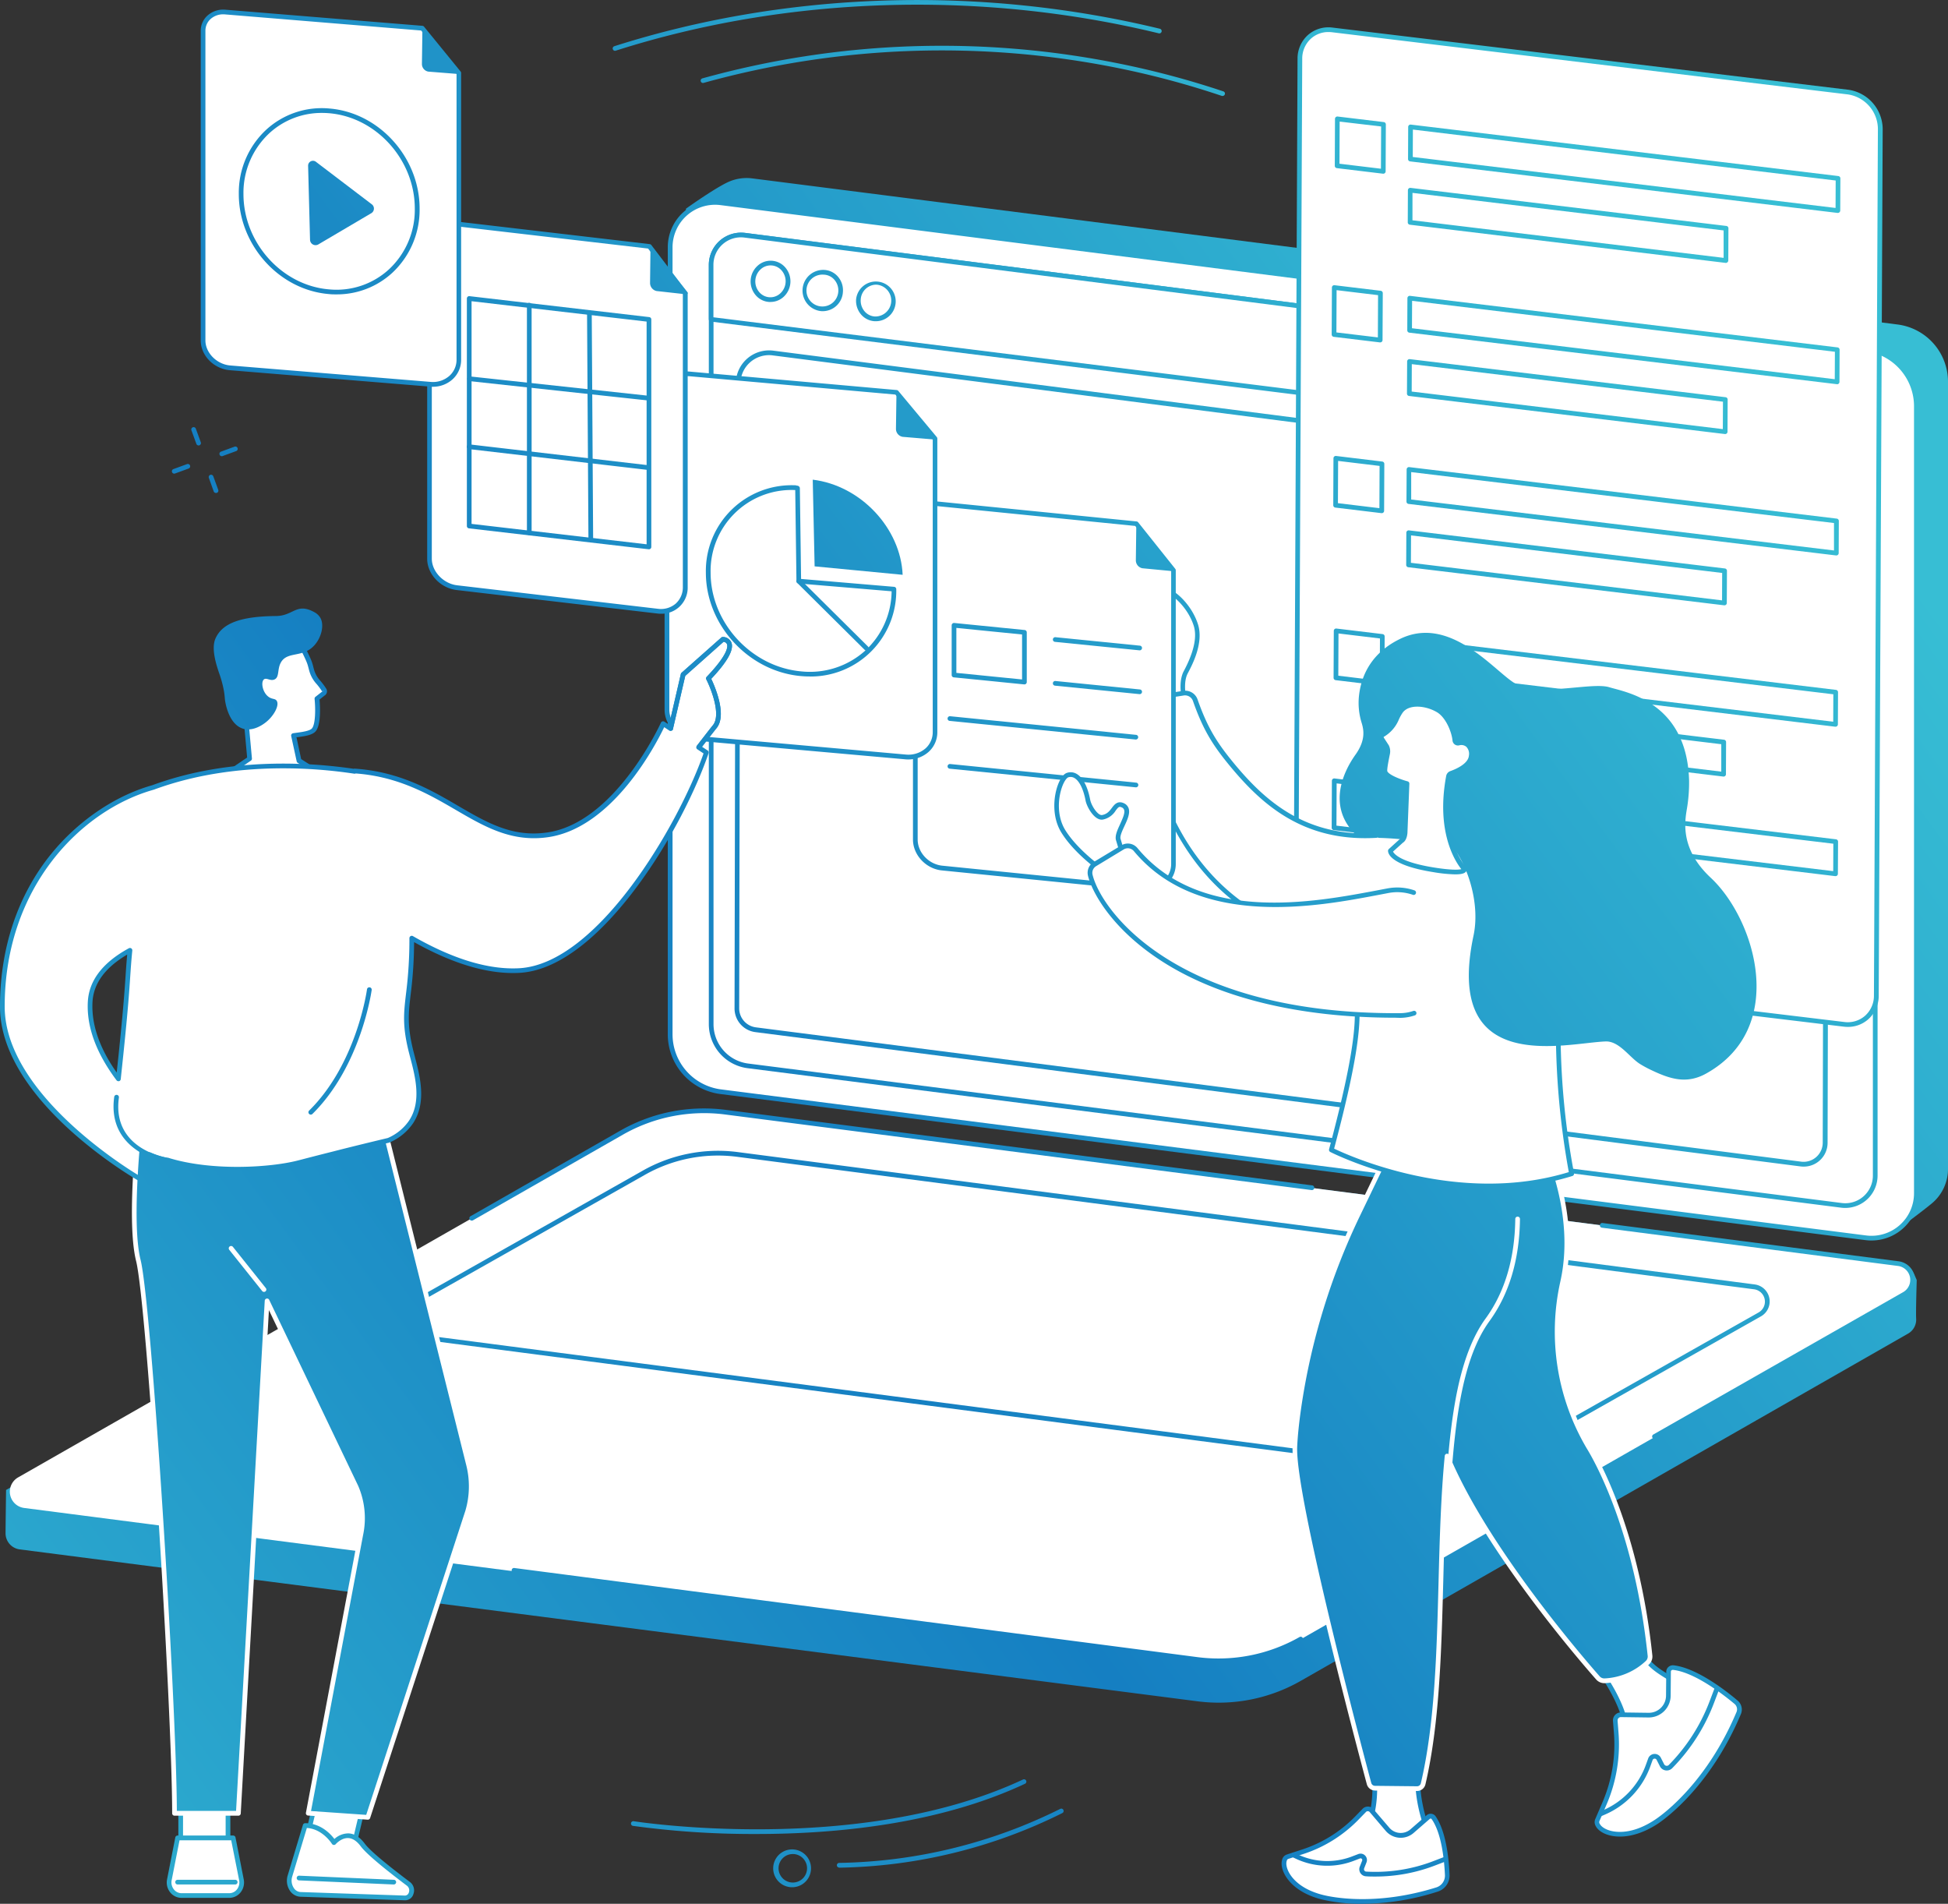 <svg xmlns="http://www.w3.org/2000/svg" xmlns:xlink="http://www.w3.org/1999/xlink" viewBox="0 0 830.07 811.06"><rect x="0" y="0" width="830.07" height="811.06" fill="#333333" stroke="none"/><defs><style>.cls-1{fill:url(#Nouvelle_nuance_de_dégradé_1);}.cls-2{fill:#fff;}.cls-3{fill:url(#Nouvelle_nuance_de_dégradé_1-2);}.cls-4{fill:url(#Nouvelle_nuance_de_dégradé_1-3);}.cls-5{fill:url(#Nouvelle_nuance_de_dégradé_1-4);}.cls-6{fill:url(#Nouvelle_nuance_de_dégradé_1-5);}.cls-7{fill:url(#Nouvelle_nuance_de_dégradé_1-6);}.cls-8{fill:url(#Nouvelle_nuance_de_dégradé_1-7);}.cls-9{fill:url(#Nouvelle_nuance_de_dégradé_1-8);}.cls-10{fill:url(#Nouvelle_nuance_de_dégradé_1-9);}.cls-11{fill:url(#Nouvelle_nuance_de_dégradé_1-10);}.cls-12{fill:url(#Nouvelle_nuance_de_dégradé_1-11);}.cls-13{fill:url(#Nouvelle_nuance_de_dégradé_1-12);}.cls-14{fill:url(#Nouvelle_nuance_de_dégradé_1-13);}.cls-15{fill:url(#Nouvelle_nuance_de_dégradé_1-14);}.cls-16{fill:url(#Nouvelle_nuance_de_dégradé_1-15);}.cls-17{fill:url(#Nouvelle_nuance_de_dégradé_1-16);}.cls-18{fill:url(#Nouvelle_nuance_de_dégradé_1-17);}.cls-19{fill:url(#Nouvelle_nuance_de_dégradé_1-18);}.cls-20{fill:url(#Nouvelle_nuance_de_dégradé_1-19);}.cls-21{fill:url(#Nouvelle_nuance_de_dégradé_1-20);}.cls-22{fill:url(#Nouvelle_nuance_de_dégradé_1-21);}.cls-23{fill:url(#Nouvelle_nuance_de_dégradé_1-22);}.cls-24{fill:url(#Nouvelle_nuance_de_dégradé_1-23);}.cls-25{fill:url(#Nouvelle_nuance_de_dégradé_1-24);}.cls-26{fill:url(#Nouvelle_nuance_de_dégradé_1-25);}.cls-27{fill:url(#Nouvelle_nuance_de_dégradé_1-26);}.cls-28{fill:url(#Nouvelle_nuance_de_dégradé_1-27);}.cls-29{fill:url(#Nouvelle_nuance_de_dégradé_1-28);}.cls-30{fill:url(#Nouvelle_nuance_de_dégradé_1-29);}.cls-31{fill:url(#Nouvelle_nuance_de_dégradé_1-30);}.cls-32{fill:url(#Nouvelle_nuance_de_dégradé_1-31);}.cls-33{fill:url(#Nouvelle_nuance_de_dégradé_1-32);}.cls-34{fill:url(#Nouvelle_nuance_de_dégradé_1-33);}.cls-35{fill:url(#Nouvelle_nuance_de_dégradé_1-34);}.cls-36{fill:url(#Nouvelle_nuance_de_dégradé_1-35);}.cls-37{fill:url(#Nouvelle_nuance_de_dégradé_1-36);}.cls-38{fill:url(#Nouvelle_nuance_de_dégradé_1-37);}.cls-39{fill:url(#Nouvelle_nuance_de_dégradé_1-38);}.cls-40{fill:url(#Nouvelle_nuance_de_dégradé_1-39);}.cls-41{fill:url(#Nouvelle_nuance_de_dégradé_1-40);}.cls-42{fill:url(#Nouvelle_nuance_de_dégradé_1-41);}.cls-43{fill:url(#Nouvelle_nuance_de_dégradé_1-42);}.cls-44{fill:url(#Nouvelle_nuance_de_dégradé_1-43);}.cls-45{fill:url(#Nouvelle_nuance_de_dégradé_1-44);}.cls-46{fill:url(#Nouvelle_nuance_de_dégradé_1-45);}.cls-47{fill:url(#Nouvelle_nuance_de_dégradé_1-46);}.cls-48{fill:url(#Nouvelle_nuance_de_dégradé_1-47);}.cls-49{fill:url(#Nouvelle_nuance_de_dégradé_1-48);}.cls-50{fill:url(#Nouvelle_nuance_de_dégradé_1-49);}.cls-51{fill:url(#Nouvelle_nuance_de_dégradé_1-50);}.cls-52{fill:url(#Nouvelle_nuance_de_dégradé_1-51);}.cls-53{fill:url(#Nouvelle_nuance_de_dégradé_1-52);}.cls-54{fill:url(#Nouvelle_nuance_de_dégradé_1-53);}.cls-55{fill:url(#Nouvelle_nuance_de_dégradé_1-54);}.cls-56{fill:url(#Nouvelle_nuance_de_dégradé_1-55);}.cls-57{fill:url(#Nouvelle_nuance_de_dégradé_1-56);}.cls-58{fill:url(#Nouvelle_nuance_de_dégradé_1-57);}.cls-59{fill:url(#Nouvelle_nuance_de_dégradé_1-58);}.cls-60{fill:url(#Nouvelle_nuance_de_dégradé_1-59);}.cls-61{fill:url(#Nouvelle_nuance_de_dégradé_1-60);}.cls-62{fill:url(#Nouvelle_nuance_de_dégradé_1-61);}.cls-63{fill:url(#Nouvelle_nuance_de_dégradé_1-62);}.cls-64{fill:url(#Nouvelle_nuance_de_dégradé_1-63);}.cls-65{fill:url(#Nouvelle_nuance_de_dégradé_1-64);}.cls-66{fill:url(#Nouvelle_nuance_de_dégradé_1-65);}.cls-67{fill:url(#Nouvelle_nuance_de_dégradé_1-66);}.cls-68{fill:url(#Nouvelle_nuance_de_dégradé_1-67);}.cls-69{fill:url(#Nouvelle_nuance_de_dégradé_1-68);}.cls-70{fill:url(#Nouvelle_nuance_de_dégradé_1-69);}.cls-71{fill:url(#Nouvelle_nuance_de_dégradé_1-70);}.cls-72{fill:url(#Nouvelle_nuance_de_dégradé_1-71);}.cls-73{fill:url(#Nouvelle_nuance_de_dégradé_1-72);}.cls-74{fill:url(#Nouvelle_nuance_de_dégradé_1-73);}.cls-75{fill:url(#Nouvelle_nuance_de_dégradé_1-74);}.cls-76{fill:url(#Nouvelle_nuance_de_dégradé_1-75);}.cls-77{fill:url(#Nouvelle_nuance_de_dégradé_1-76);}.cls-78{fill:url(#Nouvelle_nuance_de_dégradé_1-77);}.cls-79{fill:url(#Nouvelle_nuance_de_dégradé_1-78);}.cls-80{fill:url(#Nouvelle_nuance_de_dégradé_1-79);}.cls-81{fill:url(#Nouvelle_nuance_de_dégradé_1-80);}.cls-82{fill:url(#Nouvelle_nuance_de_dégradé_1-81);}.cls-83{fill:url(#Nouvelle_nuance_de_dégradé_1-82);}.cls-84{fill:url(#Nouvelle_nuance_de_dégradé_1-83);}.cls-85{fill:url(#Nouvelle_nuance_de_dégradé_1-84);}.cls-86{fill:url(#Nouvelle_nuance_de_dégradé_1-85);}.cls-87{fill:url(#Nouvelle_nuance_de_dégradé_1-86);}.cls-88{fill:url(#Nouvelle_nuance_de_dégradé_1-87);}</style><linearGradient id="Nouvelle_nuance_de_d&#xE9;grad&#xE9;_1" x1="-50.61" y1="937.09" x2="843.26" y2="282.65" gradientUnits="userSpaceOnUse"><stop offset="0" stop-color="#37bed4"></stop><stop offset="0.5" stop-color="#157fc2"></stop><stop offset="1" stop-color="#37bed4"></stop></linearGradient><linearGradient id="Nouvelle_nuance_de_d&#xE9;grad&#xE9;_1-2" x1="-52.44" y1="934.59" x2="841.43" y2="280.15" xlink:href="#Nouvelle_nuance_de_d&#xE9;grad&#xE9;_1"></linearGradient><linearGradient id="Nouvelle_nuance_de_d&#xE9;grad&#xE9;_1-3" x1="-18.81" y1="980.52" x2="875.06" y2="326.08" xlink:href="#Nouvelle_nuance_de_d&#xE9;grad&#xE9;_1"></linearGradient><linearGradient id="Nouvelle_nuance_de_d&#xE9;grad&#xE9;_1-4" x1="36.97" y1="1056.71" x2="930.84" y2="402.27" xlink:href="#Nouvelle_nuance_de_d&#xE9;grad&#xE9;_1"></linearGradient><linearGradient id="Nouvelle_nuance_de_d&#xE9;grad&#xE9;_1-5" x1="-102.69" y1="865.95" x2="791.18" y2="211.51" xlink:href="#Nouvelle_nuance_de_d&#xE9;grad&#xE9;_1"></linearGradient><linearGradient id="Nouvelle_nuance_de_d&#xE9;grad&#xE9;_1-6" x1="-141.49" y1="812.96" x2="752.38" y2="158.52" xlink:href="#Nouvelle_nuance_de_d&#xE9;grad&#xE9;_1"></linearGradient><linearGradient id="Nouvelle_nuance_de_d&#xE9;grad&#xE9;_1-7" x1="-141.04" y1="813.58" x2="752.83" y2="159.14" xlink:href="#Nouvelle_nuance_de_d&#xE9;grad&#xE9;_1"></linearGradient><linearGradient id="Nouvelle_nuance_de_d&#xE9;grad&#xE9;_1-8" x1="-141.04" y1="813.58" x2="752.83" y2="159.14" xlink:href="#Nouvelle_nuance_de_d&#xE9;grad&#xE9;_1"></linearGradient><linearGradient id="Nouvelle_nuance_de_d&#xE9;grad&#xE9;_1-9" x1="-214.88" y1="712.73" x2="678.99" y2="58.29" xlink:href="#Nouvelle_nuance_de_d&#xE9;grad&#xE9;_1"></linearGradient><linearGradient id="Nouvelle_nuance_de_d&#xE9;grad&#xE9;_1-10" x1="-307.91" y1="585.66" x2="585.96" y2="-68.78" xlink:href="#Nouvelle_nuance_de_d&#xE9;grad&#xE9;_1"></linearGradient><linearGradient id="Nouvelle_nuance_de_d&#xE9;grad&#xE9;_1-11" x1="-298.2" y1="598.93" x2="595.67" y2="-55.52" xlink:href="#Nouvelle_nuance_de_d&#xE9;grad&#xE9;_1"></linearGradient><linearGradient id="Nouvelle_nuance_de_d&#xE9;grad&#xE9;_1-12" x1="-288.33" y1="612.4" x2="605.54" y2="-42.04" xlink:href="#Nouvelle_nuance_de_d&#xE9;grad&#xE9;_1"></linearGradient><linearGradient id="Nouvelle_nuance_de_d&#xE9;grad&#xE9;_1-13" x1="-134.54" y1="822.45" x2="759.33" y2="168.01" xlink:href="#Nouvelle_nuance_de_d&#xE9;grad&#xE9;_1"></linearGradient><linearGradient id="Nouvelle_nuance_de_d&#xE9;grad&#xE9;_1-14" x1="-136.41" y1="819.9" x2="757.46" y2="165.46" xlink:href="#Nouvelle_nuance_de_d&#xE9;grad&#xE9;_1"></linearGradient><linearGradient id="Nouvelle_nuance_de_d&#xE9;grad&#xE9;_1-15" x1="-203.82" y1="727.83" x2="690.05" y2="73.39" xlink:href="#Nouvelle_nuance_de_d&#xE9;grad&#xE9;_1"></linearGradient><linearGradient id="Nouvelle_nuance_de_d&#xE9;grad&#xE9;_1-16" x1="-200.67" y1="732.13" x2="693.2" y2="77.68" xlink:href="#Nouvelle_nuance_de_d&#xE9;grad&#xE9;_1"></linearGradient><linearGradient id="Nouvelle_nuance_de_d&#xE9;grad&#xE9;_1-17" x1="-169.16" y1="775.17" x2="724.71" y2="120.73" xlink:href="#Nouvelle_nuance_de_d&#xE9;grad&#xE9;_1"></linearGradient><linearGradient id="Nouvelle_nuance_de_d&#xE9;grad&#xE9;_1-18" x1="-166.02" y1="779.47" x2="727.86" y2="125.02" xlink:href="#Nouvelle_nuance_de_d&#xE9;grad&#xE9;_1"></linearGradient><linearGradient id="Nouvelle_nuance_de_d&#xE9;grad&#xE9;_1-19" x1="-134.5" y1="822.51" x2="759.37" y2="168.07" xlink:href="#Nouvelle_nuance_de_d&#xE9;grad&#xE9;_1"></linearGradient><linearGradient id="Nouvelle_nuance_de_d&#xE9;grad&#xE9;_1-20" x1="-131.36" y1="826.81" x2="762.51" y2="172.36" xlink:href="#Nouvelle_nuance_de_d&#xE9;grad&#xE9;_1"></linearGradient><linearGradient id="Nouvelle_nuance_de_d&#xE9;grad&#xE9;_1-21" x1="-99.84" y1="869.85" x2="794.03" y2="215.41" xlink:href="#Nouvelle_nuance_de_d&#xE9;grad&#xE9;_1"></linearGradient><linearGradient id="Nouvelle_nuance_de_d&#xE9;grad&#xE9;_1-22" x1="-96.7" y1="874.15" x2="797.17" y2="219.7" xlink:href="#Nouvelle_nuance_de_d&#xE9;grad&#xE9;_1"></linearGradient><linearGradient id="Nouvelle_nuance_de_d&#xE9;grad&#xE9;_1-23" x1="-69.5" y1="911.3" x2="824.38" y2="256.86" xlink:href="#Nouvelle_nuance_de_d&#xE9;grad&#xE9;_1"></linearGradient><linearGradient id="Nouvelle_nuance_de_d&#xE9;grad&#xE9;_1-24" x1="-247.85" y1="667.7" x2="646.02" y2="13.26" xlink:href="#Nouvelle_nuance_de_d&#xE9;grad&#xE9;_1"></linearGradient><linearGradient id="Nouvelle_nuance_de_d&#xE9;grad&#xE9;_1-25" x1="-214.06" y1="713.84" x2="679.81" y2="59.4" xlink:href="#Nouvelle_nuance_de_d&#xE9;grad&#xE9;_1"></linearGradient><linearGradient id="Nouvelle_nuance_de_d&#xE9;grad&#xE9;_1-26" x1="-179.16" y1="761.51" x2="714.71" y2="107.07" xlink:href="#Nouvelle_nuance_de_d&#xE9;grad&#xE9;_1"></linearGradient><linearGradient id="Nouvelle_nuance_de_d&#xE9;grad&#xE9;_1-27" x1="-144.07" y1="809.44" x2="749.8" y2="155" xlink:href="#Nouvelle_nuance_de_d&#xE9;grad&#xE9;_1"></linearGradient><linearGradient id="Nouvelle_nuance_de_d&#xE9;grad&#xE9;_1-28" x1="-113.88" y1="850.67" x2="779.99" y2="196.23" xlink:href="#Nouvelle_nuance_de_d&#xE9;grad&#xE9;_1"></linearGradient><linearGradient id="Nouvelle_nuance_de_d&#xE9;grad&#xE9;_1-29" x1="106.62" y1="1151.85" x2="1000.49" y2="497.41" xlink:href="#Nouvelle_nuance_de_d&#xE9;grad&#xE9;_1"></linearGradient><linearGradient id="Nouvelle_nuance_de_d&#xE9;grad&#xE9;_1-30" x1="122.08" y1="1172.96" x2="1015.95" y2="518.52" xlink:href="#Nouvelle_nuance_de_d&#xE9;grad&#xE9;_1"></linearGradient><linearGradient id="Nouvelle_nuance_de_d&#xE9;grad&#xE9;_1-31" x1="123.04" y1="1174.27" x2="1016.91" y2="519.83" xlink:href="#Nouvelle_nuance_de_d&#xE9;grad&#xE9;_1"></linearGradient><linearGradient id="Nouvelle_nuance_de_d&#xE9;grad&#xE9;_1-32" x1="96.35" y1="1137.81" x2="990.22" y2="483.37" xlink:href="#Nouvelle_nuance_de_d&#xE9;grad&#xE9;_1"></linearGradient><linearGradient id="Nouvelle_nuance_de_d&#xE9;grad&#xE9;_1-33" x1="103.39" y1="1147.44" x2="997.26" y2="493" xlink:href="#Nouvelle_nuance_de_d&#xE9;grad&#xE9;_1"></linearGradient><linearGradient id="Nouvelle_nuance_de_d&#xE9;grad&#xE9;_1-34" x1="101.13" y1="1144.35" x2="995" y2="489.9" xlink:href="#Nouvelle_nuance_de_d&#xE9;grad&#xE9;_1"></linearGradient><linearGradient id="Nouvelle_nuance_de_d&#xE9;grad&#xE9;_1-35" x1="29.66" y1="1046.73" x2="923.53" y2="392.29" xlink:href="#Nouvelle_nuance_de_d&#xE9;grad&#xE9;_1"></linearGradient><linearGradient id="Nouvelle_nuance_de_d&#xE9;grad&#xE9;_1-36" x1="-174.29" y1="768.16" x2="719.58" y2="113.72" xlink:href="#Nouvelle_nuance_de_d&#xE9;grad&#xE9;_1"></linearGradient><linearGradient id="Nouvelle_nuance_de_d&#xE9;grad&#xE9;_1-37" x1="-58.83" y1="925.87" x2="835.04" y2="271.43" xlink:href="#Nouvelle_nuance_de_d&#xE9;grad&#xE9;_1"></linearGradient><linearGradient id="Nouvelle_nuance_de_d&#xE9;grad&#xE9;_1-38" x1="-127.47" y1="832.11" x2="766.4" y2="177.67" xlink:href="#Nouvelle_nuance_de_d&#xE9;grad&#xE9;_1"></linearGradient><linearGradient id="Nouvelle_nuance_de_d&#xE9;grad&#xE9;_1-39" x1="-183.25" y1="755.92" x2="710.62" y2="101.48" xlink:href="#Nouvelle_nuance_de_d&#xE9;grad&#xE9;_1"></linearGradient><linearGradient id="Nouvelle_nuance_de_d&#xE9;grad&#xE9;_1-40" x1="-196.76" y1="737.47" x2="697.11" y2="83.02" xlink:href="#Nouvelle_nuance_de_d&#xE9;grad&#xE9;_1"></linearGradient><linearGradient id="Nouvelle_nuance_de_d&#xE9;grad&#xE9;_1-41" x1="-167.04" y1="778.06" x2="726.83" y2="123.62" xlink:href="#Nouvelle_nuance_de_d&#xE9;grad&#xE9;_1"></linearGradient><linearGradient id="Nouvelle_nuance_de_d&#xE9;grad&#xE9;_1-42" x1="-176.75" y1="764.81" x2="717.12" y2="110.37" xlink:href="#Nouvelle_nuance_de_d&#xE9;grad&#xE9;_1"></linearGradient><linearGradient id="Nouvelle_nuance_de_d&#xE9;grad&#xE9;_1-43" x1="-176.81" y1="764.72" x2="717.06" y2="110.28" xlink:href="#Nouvelle_nuance_de_d&#xE9;grad&#xE9;_1"></linearGradient><linearGradient id="Nouvelle_nuance_de_d&#xE9;grad&#xE9;_1-44" x1="-185.71" y1="752.57" x2="708.16" y2="98.13" xlink:href="#Nouvelle_nuance_de_d&#xE9;grad&#xE9;_1"></linearGradient><linearGradient id="Nouvelle_nuance_de_d&#xE9;grad&#xE9;_1-45" x1="-199.77" y1="733.36" x2="694.1" y2="78.92" xlink:href="#Nouvelle_nuance_de_d&#xE9;grad&#xE9;_1"></linearGradient><linearGradient id="Nouvelle_nuance_de_d&#xE9;grad&#xE9;_1-46" x1="-150.74" y1="800.33" x2="743.13" y2="145.89" xlink:href="#Nouvelle_nuance_de_d&#xE9;grad&#xE9;_1"></linearGradient><linearGradient id="Nouvelle_nuance_de_d&#xE9;grad&#xE9;_1-47" x1="-102.49" y1="866.23" x2="791.38" y2="211.79" xlink:href="#Nouvelle_nuance_de_d&#xE9;grad&#xE9;_1"></linearGradient><linearGradient id="Nouvelle_nuance_de_d&#xE9;grad&#xE9;_1-48" x1="-74.88" y1="903.94" x2="818.99" y2="249.5" xlink:href="#Nouvelle_nuance_de_d&#xE9;grad&#xE9;_1"></linearGradient><linearGradient id="Nouvelle_nuance_de_d&#xE9;grad&#xE9;_1-49" x1="-106.11" y1="861.29" x2="787.76" y2="206.85" xlink:href="#Nouvelle_nuance_de_d&#xE9;grad&#xE9;_1"></linearGradient><linearGradient id="Nouvelle_nuance_de_d&#xE9;grad&#xE9;_1-50" x1="-245.98" y1="670.25" x2="647.89" y2="15.81" xlink:href="#Nouvelle_nuance_de_d&#xE9;grad&#xE9;_1"></linearGradient><linearGradient id="Nouvelle_nuance_de_d&#xE9;grad&#xE9;_1-51" x1="-259.03" y1="652.43" x2="634.84" y2="-2.02" xlink:href="#Nouvelle_nuance_de_d&#xE9;grad&#xE9;_1"></linearGradient><linearGradient id="Nouvelle_nuance_de_d&#xE9;grad&#xE9;_1-52" x1="-242.54" y1="674.95" x2="651.34" y2="20.51" xlink:href="#Nouvelle_nuance_de_d&#xE9;grad&#xE9;_1"></linearGradient><linearGradient id="Nouvelle_nuance_de_d&#xE9;grad&#xE9;_1-53" x1="-245" y1="671.58" x2="648.87" y2="17.14" xlink:href="#Nouvelle_nuance_de_d&#xE9;grad&#xE9;_1"></linearGradient><linearGradient id="Nouvelle_nuance_de_d&#xE9;grad&#xE9;_1-54" x1="-230.98" y1="690.73" x2="662.89" y2="36.29" xlink:href="#Nouvelle_nuance_de_d&#xE9;grad&#xE9;_1"></linearGradient><linearGradient id="Nouvelle_nuance_de_d&#xE9;grad&#xE9;_1-55" x1="-312.23" y1="579.76" x2="581.64" y2="-74.69" xlink:href="#Nouvelle_nuance_de_d&#xE9;grad&#xE9;_1"></linearGradient><linearGradient id="Nouvelle_nuance_de_d&#xE9;grad&#xE9;_1-56" x1="-325.29" y1="561.92" x2="568.58" y2="-92.52" xlink:href="#Nouvelle_nuance_de_d&#xE9;grad&#xE9;_1"></linearGradient><linearGradient id="Nouvelle_nuance_de_d&#xE9;grad&#xE9;_1-57" x1="-310.63" y1="581.94" x2="583.24" y2="-72.5" xlink:href="#Nouvelle_nuance_de_d&#xE9;grad&#xE9;_1"></linearGradient><linearGradient id="Nouvelle_nuance_de_d&#xE9;grad&#xE9;_1-58" x1="-317.71" y1="572.27" x2="576.16" y2="-82.17" xlink:href="#Nouvelle_nuance_de_d&#xE9;grad&#xE9;_1"></linearGradient><linearGradient id="Nouvelle_nuance_de_d&#xE9;grad&#xE9;_1-59" x1="-303.71" y1="591.39" x2="590.16" y2="-63.05" xlink:href="#Nouvelle_nuance_de_d&#xE9;grad&#xE9;_1"></linearGradient><linearGradient id="Nouvelle_nuance_de_d&#xE9;grad&#xE9;_1-60" x1="-315.81" y1="574.87" x2="578.06" y2="-79.57" xlink:href="#Nouvelle_nuance_de_d&#xE9;grad&#xE9;_1"></linearGradient><linearGradient id="Nouvelle_nuance_de_d&#xE9;grad&#xE9;_1-61" x1="-305.43" y1="589.04" x2="588.44" y2="-65.4" xlink:href="#Nouvelle_nuance_de_d&#xE9;grad&#xE9;_1"></linearGradient><linearGradient id="Nouvelle_nuance_de_d&#xE9;grad&#xE9;_1-62" x1="-390.43" y1="472.95" x2="503.44" y2="-181.49" xlink:href="#Nouvelle_nuance_de_d&#xE9;grad&#xE9;_1"></linearGradient><linearGradient id="Nouvelle_nuance_de_d&#xE9;grad&#xE9;_1-63" x1="-403.75" y1="454.75" x2="490.12" y2="-199.69" xlink:href="#Nouvelle_nuance_de_d&#xE9;grad&#xE9;_1"></linearGradient><linearGradient id="Nouvelle_nuance_de_d&#xE9;grad&#xE9;_1-64" x1="-389.79" y1="473.83" x2="504.08" y2="-180.61" xlink:href="#Nouvelle_nuance_de_d&#xE9;grad&#xE9;_1"></linearGradient><linearGradient id="Nouvelle_nuance_de_d&#xE9;grad&#xE9;_1-65" x1="-390.88" y1="472.33" x2="502.99" y2="-182.11" xlink:href="#Nouvelle_nuance_de_d&#xE9;grad&#xE9;_1"></linearGradient><linearGradient id="Nouvelle_nuance_de_d&#xE9;grad&#xE9;_1-66" x1="-79.15" y1="898.11" x2="814.72" y2="243.67" xlink:href="#Nouvelle_nuance_de_d&#xE9;grad&#xE9;_1"></linearGradient><linearGradient id="Nouvelle_nuance_de_d&#xE9;grad&#xE9;_1-67" x1="-60.41" y1="923.71" x2="833.46" y2="269.27" xlink:href="#Nouvelle_nuance_de_d&#xE9;grad&#xE9;_1"></linearGradient><linearGradient id="Nouvelle_nuance_de_d&#xE9;grad&#xE9;_1-68" x1="-144.98" y1="808.19" x2="748.89" y2="153.75" xlink:href="#Nouvelle_nuance_de_d&#xE9;grad&#xE9;_1"></linearGradient><linearGradient id="Nouvelle_nuance_de_d&#xE9;grad&#xE9;_1-69" x1="-70.01" y1="910.59" x2="823.86" y2="256.15" xlink:href="#Nouvelle_nuance_de_d&#xE9;grad&#xE9;_1"></linearGradient><linearGradient id="Nouvelle_nuance_de_d&#xE9;grad&#xE9;_1-70" x1="-66.73" y1="915.08" x2="827.14" y2="260.64" xlink:href="#Nouvelle_nuance_de_d&#xE9;grad&#xE9;_1"></linearGradient><linearGradient id="Nouvelle_nuance_de_d&#xE9;grad&#xE9;_1-71" x1="-48.61" y1="939.83" x2="845.26" y2="285.39" xlink:href="#Nouvelle_nuance_de_d&#xE9;grad&#xE9;_1"></linearGradient><linearGradient id="Nouvelle_nuance_de_d&#xE9;grad&#xE9;_1-72" x1="-46.34" y1="942.92" x2="847.53" y2="288.48" xlink:href="#Nouvelle_nuance_de_d&#xE9;grad&#xE9;_1"></linearGradient><linearGradient id="Nouvelle_nuance_de_d&#xE9;grad&#xE9;_1-73" x1="-290.52" y1="609.42" x2="603.36" y2="-45.02" xlink:href="#Nouvelle_nuance_de_d&#xE9;grad&#xE9;_1"></linearGradient><linearGradient id="Nouvelle_nuance_de_d&#xE9;grad&#xE9;_1-74" x1="-306.12" y1="588.11" x2="587.75" y2="-66.34" xlink:href="#Nouvelle_nuance_de_d&#xE9;grad&#xE9;_1"></linearGradient><linearGradient id="Nouvelle_nuance_de_d&#xE9;grad&#xE9;_1-75" x1="-232.78" y1="688.27" x2="661.09" y2="33.83" xlink:href="#Nouvelle_nuance_de_d&#xE9;grad&#xE9;_1"></linearGradient><linearGradient id="Nouvelle_nuance_de_d&#xE9;grad&#xE9;_1-76" x1="-229.27" y1="693.07" x2="664.6" y2="38.63" xlink:href="#Nouvelle_nuance_de_d&#xE9;grad&#xE9;_1"></linearGradient><linearGradient id="Nouvelle_nuance_de_d&#xE9;grad&#xE9;_1-77" x1="-215.63" y1="711.7" x2="678.24" y2="57.26" xlink:href="#Nouvelle_nuance_de_d&#xE9;grad&#xE9;_1"></linearGradient><linearGradient id="Nouvelle_nuance_de_d&#xE9;grad&#xE9;_1-78" x1="-244.87" y1="671.76" x2="649" y2="17.32" xlink:href="#Nouvelle_nuance_de_d&#xE9;grad&#xE9;_1"></linearGradient><linearGradient id="Nouvelle_nuance_de_d&#xE9;grad&#xE9;_1-79" x1="-361.85" y1="511.98" x2="532.02" y2="-142.46" xlink:href="#Nouvelle_nuance_de_d&#xE9;grad&#xE9;_1"></linearGradient><linearGradient id="Nouvelle_nuance_de_d&#xE9;grad&#xE9;_1-80" x1="-349.61" y1="528.7" x2="544.26" y2="-125.74" xlink:href="#Nouvelle_nuance_de_d&#xE9;grad&#xE9;_1"></linearGradient><linearGradient id="Nouvelle_nuance_de_d&#xE9;grad&#xE9;_1-81" x1="-357.5" y1="517.93" x2="536.38" y2="-136.51" xlink:href="#Nouvelle_nuance_de_d&#xE9;grad&#xE9;_1"></linearGradient><linearGradient id="Nouvelle_nuance_de_d&#xE9;grad&#xE9;_1-82" x1="-353.97" y1="522.75" x2="539.9" y2="-131.69" xlink:href="#Nouvelle_nuance_de_d&#xE9;grad&#xE9;_1"></linearGradient><linearGradient id="Nouvelle_nuance_de_d&#xE9;grad&#xE9;_1-83" x1="17.67" y1="1030.35" x2="911.54" y2="375.91" xlink:href="#Nouvelle_nuance_de_d&#xE9;grad&#xE9;_1"></linearGradient><linearGradient id="Nouvelle_nuance_de_d&#xE9;grad&#xE9;_1-84" x1="34.93" y1="1053.92" x2="928.8" y2="399.48" xlink:href="#Nouvelle_nuance_de_d&#xE9;grad&#xE9;_1"></linearGradient><linearGradient id="Nouvelle_nuance_de_d&#xE9;grad&#xE9;_1-85" x1="9.65" y1="1019.4" x2="903.52" y2="364.96" xlink:href="#Nouvelle_nuance_de_d&#xE9;grad&#xE9;_1"></linearGradient><linearGradient id="Nouvelle_nuance_de_d&#xE9;grad&#xE9;_1-86" x1="-318.74" y1="570.86" x2="575.13" y2="-83.58" xlink:href="#Nouvelle_nuance_de_d&#xE9;grad&#xE9;_1"></linearGradient><linearGradient id="Nouvelle_nuance_de_d&#xE9;grad&#xE9;_1-87" x1="-339.61" y1="542.36" x2="554.26" y2="-112.09" xlink:href="#Nouvelle_nuance_de_d&#xE9;grad&#xE9;_1"></linearGradient></defs><g id="Layer_2" data-name="Layer 2"><g id="_3" data-name="3"><path class="cls-1" d="M510.35,724.8,8.46,660.08A6.92,6.92,0,0,1,2.37,653c0-2.27.22-18.25.22-18.25L268,483.05c13.3-7.6,30.5-10.53,45.69-8.58l495.54,63.92a8.48,8.48,0,0,1,6.72,5.09l.8,1.86s-.42,13.33-.25,16.44a6.82,6.82,0,0,1-3.51,6.4L554.24,716.1A70.46,70.46,0,0,1,510.35,724.8Z"></path><path class="cls-2" d="M70.19,650.17l-59.93-7.75a7,7,0,0,1-2.57-13L265,482.48a70.43,70.43,0,0,1,43.89-8.7L809,538.38a7,7,0,0,1,2.57,13l-257.32,147a70.46,70.46,0,0,1-43.89,8.7Z"></path><path class="cls-2" d="M608.26,625.45,174.62,569a6.3,6.3,0,0,1-2.33-11.72l102-57.64a63.65,63.65,0,0,1,39.64-7.87l433.64,56.43a6.3,6.3,0,0,1,2.32,11.72l-102,57.64A63.67,63.67,0,0,1,608.26,625.45Z"></path><path class="cls-3" d="M616.24,627a64.69,64.69,0,0,1-8.11-.51h0L174.49,570a7.3,7.3,0,0,1-2.69-13.58l102-57.65a65.06,65.06,0,0,1,40.27-8l433.64,56.43a7.3,7.3,0,0,1,2.69,13.58l-102,57.64A65,65,0,0,1,616.24,627Zm-7.85-2.5a63,63,0,0,0,39-7.73l102-57.65a5.3,5.3,0,0,0-2-9.86L313.77,492.78a63.14,63.14,0,0,0-39,7.74l-102,57.65a5.3,5.3,0,0,0,2,9.86Z"></path><path class="cls-4" d="M519.19,708.59a70.84,70.84,0,0,1-9-.57L218.9,670a1,1,0,1,1,.26-2l291.32,38a69.81,69.81,0,0,0,43.26-8.58,1,1,0,1,1,1,1.74A72,72,0,0,1,519.19,708.59Z"></path><path class="cls-5" d="M705,613a1,1,0,0,1-.87-.51,1,1,0,0,1,.37-1.36l106.53-60.69a6,6,0,0,0-2.2-11.11l-126.23-16.3a1,1,0,0,1,.26-2l126.23,16.31a8,8,0,0,1,2.94,14.83L705.52,612.9A1,1,0,0,1,705,613Z"></path><path class="cls-6" d="M201,520a1,1,0,0,1-.87-.51,1,1,0,0,1,.37-1.36l64-36.56A71.91,71.91,0,0,1,309,472.79L559.15,505a1,1,0,1,1-.25,2L308.77,474.77a69.84,69.84,0,0,0-43.27,8.58l-64,36.55A1,1,0,0,1,201,520Z"></path><path class="cls-7" d="M810,522.79,320.53,454.72A24.6,24.6,0,0,1,299,430.31l-6.71-341.4s11.15-8,17.48-11.12A19,19,0,0,1,320.57,76l488,62.24a24.6,24.6,0,0,1,21.5,24.41V498a19.07,19.07,0,0,1-7,14.77C819.18,516,810,522.79,810,522.79Z"></path><path class="cls-2" d="M795,527.33l-488-62.24a24.6,24.6,0,0,1-21.5-24.41V105.36a19.13,19.13,0,0,1,21.54-19l488,62.24A24.6,24.6,0,0,1,816.59,173V508.35A19.14,19.14,0,0,1,795,527.33Z"></path><path class="cls-8" d="M797.46,528.48a19.58,19.58,0,0,1-2.54-.16l-488-62.24a25.65,25.65,0,0,1-22.37-25.4V105.36a20.13,20.13,0,0,1,22.67-20l488,62.23A25.67,25.67,0,0,1,817.59,173V508.35a20.13,20.13,0,0,1-20.13,20.13Zm-2.29-2.15a18.12,18.12,0,0,0,20.42-18V173A23.66,23.66,0,0,0,795,149.62L307,87.38a18.13,18.13,0,0,0-20.42,18V440.68a23.66,23.66,0,0,0,20.62,23.42Z"></path><path class="cls-2" d="M784.67,513.5l-466-59.42a17.89,17.89,0,0,1-15.63-17.75V112.88a12.78,12.78,0,0,1,14.39-12.67l466,59.43a17.9,17.9,0,0,1,15.63,17.75V500.83A12.77,12.77,0,0,1,784.67,513.5Z"></path><path class="cls-9" d="M786.29,514.61a14.68,14.68,0,0,1-1.75-.11l-466-59.43a18.93,18.93,0,0,1-16.5-18.74V112.88a13.78,13.78,0,0,1,15.51-13.66l466,59.43a18.93,18.93,0,0,1,16.51,18.74V500.83a13.78,13.78,0,0,1-13.77,13.78Zm-1.49-2.1a11.77,11.77,0,0,0,13.26-11.68V177.39a16.93,16.93,0,0,0-14.76-16.76l-466-59.42a11.77,11.77,0,0,0-13.26,11.67V436.33a16.93,16.93,0,0,0,14.76,16.76Z"></path><path class="cls-2" d="M798.66,197.85V177.39a17.72,17.72,0,0,0-15.43-17.75L317.34,100.21A12.71,12.71,0,0,0,303,112.88v23.17Z"></path><path class="cls-10" d="M798.66,198.85h-.12L302.9,137a1,1,0,0,1-.87-1V112.88a13.72,13.72,0,0,1,15.44-13.66l465.88,59.43a18.83,18.83,0,0,1,16.31,18.74v20.46a1,1,0,0,1-.34.75A1,1,0,0,1,798.66,198.85ZM304,135.17l493.63,61.55V177.39a16.63,16.63,0,0,0-14.56-16.76L317.22,101.21A11.71,11.71,0,0,0,304,112.88Z"></path><path class="cls-11" d="M328.28,128.64l-.58,0a8.2,8.2,0,0,1-5.79-3,9,9,0,0,1,.85-12.36,8.23,8.23,0,0,1,12,.83,9,9,0,0,1-.86,12.36A8.26,8.26,0,0,1,328.28,128.64Zm.07-15.57a6.24,6.24,0,0,0-4.24,1.67,7,7,0,0,0-.67,9.6,6.21,6.21,0,0,0,9.07.63,7,7,0,0,0,.67-9.6,6.25,6.25,0,0,0-4.4-2.29Z"></path><path class="cls-12" d="M350.73,132.57a5.24,5.24,0,0,1-.56,0A8.79,8.79,0,0,1,351.38,115a8.25,8.25,0,0,1,5.8,3,8.85,8.85,0,0,1,2,6.35h0A8.65,8.65,0,0,1,350.73,132.57Zm.08-15.57a6.79,6.79,0,1,0,6.4,7.23l1,.07-1-.07a6.92,6.92,0,0,0-1.57-4.93,6.28,6.28,0,0,0-4.4-2.28Z"></path><path class="cls-13" d="M373.17,136.84a5.43,5.43,0,0,1-.57,0,8.23,8.23,0,0,1-5.8-3,9,9,0,0,1-2-6.36,8.46,8.46,0,1,1,8.39,9.37Zm.08-15.57a6.67,6.67,0,0,0-6.48,6.34,7,7,0,0,0,1.57,4.94,6.28,6.28,0,0,0,4.4,2.28,6.79,6.79,0,0,0,.94-13.54Zm7.39,7.3h0Z"></path><path class="cls-2" d="M314,429.45l.53-266a13.18,13.18,0,0,1,14.87-13.05l441,56.65a9.16,9.16,0,0,1,8,9.1l-.64,270.66a9.15,9.15,0,0,1-10.32,9.06L322,438.66A9.15,9.15,0,0,1,314,429.45Z"></path><path class="cls-14" d="M768.54,497a9.45,9.45,0,0,1-1.3-.08l-445.4-57.22A10.16,10.16,0,0,1,313,429.44l.53-266a14.19,14.19,0,0,1,16-14.05l441,56.66a10.17,10.17,0,0,1,8.87,10.09l-.64,270.66A10.14,10.14,0,0,1,768.54,497ZM327.7,151.3a12.19,12.19,0,0,0-12.19,12.16l-.53,266h0a8.16,8.16,0,0,0,7.11,8.21L767.5,494.89a8.15,8.15,0,0,0,9.19-8.07l.64-270.66a8.17,8.17,0,0,0-7.12-8.11l-441-56.65A11.63,11.63,0,0,0,327.7,151.3ZM314,429.45h0Z"></path><path class="cls-2" d="M785.72,436.38,565.92,409.9a16,16,0,0,1-13.7-15.65L553.9,25.09a12.13,12.13,0,0,1,13.84-12.34L787.53,39.23a16,16,0,0,1,13.71,15.65L799.55,424A12.12,12.12,0,0,1,785.72,436.38Z"></path><path class="cls-15" d="M787.37,437.48a15,15,0,0,1-1.77-.11L565.8,410.89a17,17,0,0,1-14.58-16.65L552.9,25.08a13.43,13.43,0,0,1,4.46-10.19,13.23,13.23,0,0,1,10.5-3.13L787.65,38.24a17.06,17.06,0,0,1,14.59,16.65l-1.69,369.16a13.43,13.43,0,0,1-4.46,10.19A13,13,0,0,1,787.37,437.48ZM566.09,13.65a11,11,0,0,0-7.4,2.74,11.46,11.46,0,0,0-3.79,8.7l-1.68,369.16A15,15,0,0,0,566,408.9l219.8,26.48a11.23,11.23,0,0,0,8.93-2.64,11.45,11.45,0,0,0,3.78-8.7l1.69-369.16a15,15,0,0,0-12.83-14.66L567.62,13.74A13.34,13.34,0,0,0,566.09,13.65Z"></path><path class="cls-16" d="M783.15,90.71H783L600.87,68.76a1,1,0,0,1-.88-1l.06-13.7a1,1,0,0,1,.34-.74,1,1,0,0,1,.78-.24L783.33,75a1,1,0,0,1,.88,1l-.06,13.7a1,1,0,0,1-.34.74A1,1,0,0,1,783.15,90.71ZM602,66.88,782.16,88.59l.05-11.69L602.05,55.2Z"></path><path class="cls-17" d="M735.45,112h-.12L600.75,95.73a1,1,0,0,1-.88-1l.06-13.7a1,1,0,0,1,.34-.74,1,1,0,0,1,.78-.25L735.63,96.26a1,1,0,0,1,.88,1l-.06,13.7a1,1,0,0,1-.34.75A1,1,0,0,1,735.45,112ZM601.87,93.85l132.59,16,0-11.68-132.58-16Z"></path><path class="cls-18" d="M782.82,163.67h-.12L600.54,141.72a1,1,0,0,1-.88-1l.06-13.69a1,1,0,0,1,.34-.75,1,1,0,0,1,.78-.24L783,148a1,1,0,0,1,.88,1l-.06,13.7a1,1,0,0,1-1,1ZM601.66,139.84l180.16,21.71.06-11.69-180.16-21.7Z"></path><path class="cls-19" d="M735.12,184.91H735L600.42,168.69a1,1,0,0,1-.89-1l.07-13.7a1,1,0,0,1,.34-.74,1,1,0,0,1,.78-.25L735.3,169.22a1,1,0,0,1,.88,1l-.06,13.7a1,1,0,0,1-.34.75A1,1,0,0,1,735.12,184.91Zm-133.58-18.1,132.58,16,.06-11.68-132.59-16Z"></path><path class="cls-20" d="M782.49,236.63h-.12L600.2,214.68a1,1,0,0,1-.88-1l.07-13.7a1,1,0,0,1,.34-.74,1,1,0,0,1,.78-.24l182.16,21.94a1,1,0,0,1,.88,1l-.06,13.7a1,1,0,0,1-.34.74A1,1,0,0,1,782.49,236.63ZM601.33,212.8l180.16,21.71,0-11.69-180.16-21.7Z"></path><path class="cls-21" d="M734.78,257.87h-.12L600.08,241.65a1,1,0,0,1-.88-1l.06-13.7a1,1,0,0,1,1.12-1L735,242.18a1,1,0,0,1,.88,1l-.07,13.7a1,1,0,0,1-.33.75A1,1,0,0,1,734.78,257.87Zm-133.57-18.1,132.58,16,.05-11.68-132.58-16Z"></path><path class="cls-22" d="M782.15,309.59H782L599.87,287.64a1,1,0,0,1-.88-1l.06-13.7a1,1,0,0,1,.34-.74,1,1,0,0,1,.78-.24L782.33,293.9a1,1,0,0,1,.88,1l-.06,13.7a1,1,0,0,1-.34.74A1,1,0,0,1,782.15,309.59ZM601,285.76l180.16,21.71.05-11.69-180.16-21.7Z"></path><path class="cls-23" d="M734.45,330.83h-.12L599.75,314.61a1,1,0,0,1-.88-1l.06-13.7a1,1,0,0,1,.34-.74,1,1,0,0,1,.78-.25l134.58,16.22a1,1,0,0,1,.88,1l-.06,13.7a1,1,0,0,1-.34.75A1,1,0,0,1,734.45,330.83Zm-133.58-18.1,132.59,16,0-11.68L600.93,301Z"></path><path class="cls-24" d="M782.15,373.25H782L599.87,351.3a1,1,0,0,1-.88-1l.06-13.7a1,1,0,0,1,.34-.74,1,1,0,0,1,.78-.24l182.17,21.94a1,1,0,0,1,.88,1l-.07,13.7a1,1,0,0,1-.33.74A1,1,0,0,1,782.15,373.25ZM601,349.42l180.16,21.7.05-11.68-180.16-21.7Z"></path><polygon class="cls-2" points="734.45 393.49 599.87 377.27 599.93 363.57 734.51 379.79 734.45 393.49"></polygon><path class="cls-25" d="M589.44,74h-.12l-19.67-2.37a1,1,0,0,1-.88-1l.09-20a1,1,0,0,1,.34-.74,1,1,0,0,1,.78-.25l19.67,2.37a1,1,0,0,1,.88,1l-.09,20a1,1,0,0,1-.34.74A1,1,0,0,1,589.44,74Zm-18.67-4.25,17.67,2.13.08-18L570.85,51.8Z"></path><path class="cls-26" d="M588.12,145.87H588l-19.67-2.37a1,1,0,0,1-.88-1l.1-20a1,1,0,0,1,.33-.75,1,1,0,0,1,.79-.24l19.66,2.37a1,1,0,0,1,.89,1l-.1,20a1,1,0,0,1-.33.74A1,1,0,0,1,588.12,145.87Zm-18.66-4.25,17.67,2.12.08-18-17.67-2.13Z"></path><path class="cls-27" d="M588.78,218.61h-.12L569,216.24a1,1,0,0,1-.88-1l.09-20a1,1,0,0,1,.33-.75,1.07,1.07,0,0,1,.79-.24L589,196.63a1,1,0,0,1,.88,1l-.09,20a1,1,0,0,1-.34.74A1,1,0,0,1,588.78,218.61Zm-18.67-4.25,17.67,2.13.08-18-17.67-2.13Z"></path><path class="cls-28" d="M588.93,292.13h-.12l-19.67-2.37a1,1,0,0,1-.88-1l.09-20a1,1,0,0,1,.34-.75,1,1,0,0,1,.78-.24l19.67,2.37a1,1,0,0,1,.88,1l-.09,20a1,1,0,0,1-.34.75A1,1,0,0,1,588.93,292.13Zm-18.66-4.26L587.94,290l.08-18-17.67-2.13Z"></path><path class="cls-29" d="M588.15,356H588l-19.67-2.37a1,1,0,0,1-.88-1l.09-20a1,1,0,0,1,.34-.75,1,1,0,0,1,.78-.24l19.67,2.37a1,1,0,0,1,.88,1l-.09,20a1,1,0,0,1-1,1Zm-18.67-4.26,17.67,2.13.08-18-17.67-2.13Z"></path><path class="cls-2" d="M681.15,710.94s12.55,16.65,11.65,27.6l.26,4.24,26.19-23.84-3.66-1.48c-5.8-4-11.92-6.32-15.29-12.49Z"></path><path class="cls-30" d="M693.05,743.78a1,1,0,0,1-1-.94l-.26-4.24v-.14c.86-10.45-11.33-26.76-11.45-26.92a1,1,0,0,1-.15-.91,1,1,0,0,1,.65-.65L700,704a1,1,0,0,1,1.17.47c2.41,4.4,6.39,6.82,10.61,9.38,1.4.85,2.85,1.73,4.28,2.7l3.56,1.44a1,1,0,0,1,.61.76,1,1,0,0,1-.32.91l-26.19,23.84A1,1,0,0,1,693.05,743.78Zm.75-5.23.13,2.08,23.47-21.36-2.18-.89a.69.69,0,0,1-.19-.1c-1.42-1-2.87-1.85-4.28-2.7-4.23-2.57-8.24-5-10.91-9.41l-17.06,5.31C685.61,715.48,694.54,728.91,693.8,738.55Z"></path><path class="cls-2" d="M688.3,733.08l.41,5.16a63.24,63.24,0,0,1-4.94,29.91l-3.11,7.24a2.29,2.29,0,0,0,.17,2.11l.21.32c2.28,3.58,12.34,6.66,25.07-2,7.87-5.34,23.84-20.16,34.76-46.05a4,4,0,0,0-1.12-4.67c-5-4.16-17.19-13.66-26.74-14.72a1.79,1.79,0,0,0-2,1.75l-.09,10.27a8.34,8.34,0,0,1-8.44,8.25l-11.78-.16A2.38,2.38,0,0,0,688.3,733.08Z"></path><path class="cls-31" d="M690.27,782.42a17.82,17.82,0,0,1-3.66-.36c-3-.61-5.3-2-6.41-3.7L680,778a3.27,3.27,0,0,1-.25-3l3.11-7.24a62.37,62.37,0,0,0,4.86-29.43l-.41-5.16a3.38,3.38,0,0,1,3.41-3.64l11.77.16a7.34,7.34,0,0,0,7.43-7.26l.09-10.27a2.74,2.74,0,0,1,.93-2,2.85,2.85,0,0,1,2.19-.7c9.84,1.1,22.35,10.82,27.27,15a5,5,0,0,1,1.4,5.83c-12.74,30.22-31.49,44-35.12,46.49C699.87,781.29,694.2,782.42,690.27,782.42Zm-1-49.42.4,5.16a64.44,64.44,0,0,1-5,30.38l-3.11,7.24a1.24,1.24,0,0,0,.1,1.18l.2.32c.63,1,2.31,2.24,5.13,2.83,3.16.65,9.77.85,18.54-5.09,3.54-2.4,21.87-15.9,34.4-45.61a3,3,0,0,0-.84-3.52c-4.79-4-16.91-13.45-26.21-14.49a.89.89,0,0,0-.65.2.77.77,0,0,0-.25.57l-.09,10.27a9.34,9.34,0,0,1-9.45,9.24l-11.78-.16a1.41,1.41,0,0,0-1,.44A1.36,1.36,0,0,0,689.3,733Z"></path><path class="cls-32" d="M682,773.76a1,1,0,0,1-.4-1.92l1.63-.7a33.44,33.44,0,0,0,18-19l1.09-3a2.94,2.94,0,0,1,5.38-.32l1.4,2.76a1.26,1.26,0,0,0,.93.68,1.24,1.24,0,0,0,1.08-.36,77.78,77.78,0,0,0,17.36-27.08l2.23-5.86a1,1,0,0,1,1.87.71l-2.23,5.86a79.76,79.76,0,0,1-17.8,27.77,3.26,3.26,0,0,1-5.22-.81l-1.41-2.76a.92.92,0,0,0-.89-.51.91.91,0,0,0-.83.61l-1.08,3A35.44,35.44,0,0,1,684,773l-1.62.71A1.14,1.14,0,0,1,682,773.76Z"></path><path class="cls-2" d="M585.7,757.7s1.44,16.39-5.36,24.17l-2.12,3.34,31.87-1.69L608.55,780c-2.74-6.21-4.84-16.2-4.31-22.72Z"></path><path class="cls-33" d="M578.22,786.21a1,1,0,0,1-.84-1.54l2.12-3.34a.47.47,0,0,1,.09-.12c6.43-7.36,5.12-23.27,5.11-23.43A1,1,0,0,1,585,757a1,1,0,0,1,.73-.33l18.54-.39a1,1,0,0,1,1,1.08c-.49,6,1.37,15.75,4.23,22.23l1.54,3.49a1,1,0,0,1-.07.93,1,1,0,0,1-.8.47l-31.86,1.69Zm2.93-3.75-1,1.65,28.48-1.52-1-2.16c-2.48-5.61-4.72-15.16-4.46-22.09l-16.42.34C587,762.51,587.15,775.52,581.15,782.46Z"></path><path class="cls-2" d="M581.32,771.27l-3.2,3.29a56.07,56.07,0,0,1-22.81,14.24L548.67,791a2,2,0,0,0-1.31,1.35l-.09.32c-1,3.62,2.79,12.13,16,15.55,7.94,2.06,26.34,4,49.09-3.2a6.26,6.26,0,0,0,4.33-6.25c-.3-6.53-1.45-18.15-5.84-24.36a1.53,1.53,0,0,0-2.29-.25l-6.91,6a7.38,7.38,0,0,1-10.43-.79l-6.8-7.93A2.09,2.09,0,0,0,581.32,771.27Z"></path><path class="cls-34" d="M580.59,811.06a72.75,72.75,0,0,1-17.57-1.9c-9.77-2.53-13.85-7.52-15.41-10.26-1.35-2.36-1.82-4.74-1.3-6.53l.09-.33a3,3,0,0,1,2-2l6.64-2.17a55.36,55.36,0,0,0,22.4-14l3.2-3.3a3.18,3.18,0,0,1,2.33-.94,3.06,3.06,0,0,1,2.25,1.09l6.8,7.93a6.37,6.37,0,0,0,9,.68l6.9-6a2.6,2.6,0,0,1,2-.62,2.5,2.5,0,0,1,1.76,1c4.55,6.44,5.72,18.36,6,24.9a7.22,7.22,0,0,1-5,7.24A106.8,106.8,0,0,1,580.59,811.06ZM582,772l-3.2,3.29a57.5,57.5,0,0,1-23.22,14.49L549,791.92a1,1,0,0,0-.66.68l-.09.32c-.28,1-.14,2.79,1.11,5,1.41,2.48,5.13,7,14.18,9.32,3.52.91,22.4,5,48.54-3.18a5.26,5.26,0,0,0,3.63-5.25c-.29-6.32-1.4-17.81-5.66-23.83a.51.51,0,0,0-.36-.23.62.62,0,0,0-.46.15l-6.9,6a8.39,8.39,0,0,1-11.85-.9L583.67,772a1.1,1.1,0,0,0-.81-.39A1.07,1.07,0,0,0,582,772Z"></path><path class="cls-35" d="M586.05,799.45c-1.34,0-2.69,0-4-.11a3,3,0,0,1-2.62-4.11l1-2.55a.73.73,0,0,0-.16-.78.71.71,0,0,0-.77-.16l-2.61,1a31.52,31.52,0,0,1-24.69-.87l-1.43-.67a1,1,0,0,1,.85-1.81l1.43.67a29.52,29.52,0,0,0,23.12.81l2.61-1a2.72,2.72,0,0,1,3.5,3.55l-1,2.55a1,1,0,0,0,.87,1.37,68.92,68.92,0,0,0,28.16-4.29l5.21-2a1,1,0,0,1,.7,1.88L611,794.92A70.81,70.81,0,0,1,586.05,799.45Z"></path><path class="cls-36" d="M677,616.59a96.28,96.28,0,0,1-11.2-70.22c7.16-31.63-9-61.7-9-61.7a44.52,44.52,0,0,1-12.71,9.47c-.65-3-1.16-4.66-1.16-4.66l-44.36-13.4L578.88,517a284.22,284.22,0,0,0-25.45,82.91c-.85,5.94-1.47,11.59-1.67,16.44-.91,21.24,27.37,127.8,31.59,143.54a2.66,2.66,0,0,0,2.54,2l17.91.19a2.66,2.66,0,0,0,2.62-2c9.65-41.22,5.81-95.56,10.2-139.64,16.2,38.95,57,86.26,64.27,94.5a3.62,3.62,0,0,0,2.89,1.23A28.38,28.38,0,0,0,702,708.33a3.63,3.63,0,0,0,1.1-3C698.27,659.58,684.53,628.8,677,616.59Z"></path><path class="cls-2" d="M603.83,763h0l-17.92-.19a3.67,3.67,0,0,1-3.49-2.71c-5.44-20.32-32.53-122.74-31.62-143.84.19-4.53.76-10.1,1.68-16.54A284.64,284.64,0,0,1,578,516.52l19.7-40.87a1,1,0,0,1,1.19-.52l44.36,13.39a1,1,0,0,1,.66.67c0,.06.39,1.29.9,3.46A42.65,42.65,0,0,0,656.07,484a1,1,0,0,1,.86-.31,1,1,0,0,1,.76.51c.17.31,16.27,30.77,9.11,62.4a95.58,95.58,0,0,0,11.08,69.48c3.39,5.51,20.57,35.72,26.21,89.16a4.61,4.61,0,0,1-1.4,3.82,29.51,29.51,0,0,1-18.87,8,4.62,4.62,0,0,1-3.68-1.57c-7.68-8.72-45.82-53-62.89-91.18-1.38,15.71-1.83,32.89-2.26,49.55-.79,29.85-1.6,60.71-7.6,86.34A3.67,3.67,0,0,1,603.83,763Zm-4.72-285.71-19.33,40.1A282.89,282.89,0,0,0,554.42,600c-.91,6.37-1.47,11.87-1.67,16.33-.91,21.26,28.24,130.82,31.56,143.24a1.67,1.67,0,0,0,1.59,1.23l17.91.19a1.66,1.66,0,0,0,1.63-1.26c6-25.44,6.77-56.2,7.55-85.94.47-18.08,1-36.77,2.64-53.58a1,1,0,0,1,1.91-.29c16.06,38.61,56.22,85.27,64.1,94.23a2.61,2.61,0,0,0,2.1.89,27.57,27.57,0,0,0,17.57-7.44,2.63,2.63,0,0,0,.79-2.17c-5.59-53-22.58-82.88-25.93-88.32a97.69,97.69,0,0,1-11.32-71c6.18-27.31-5.41-53.78-8.29-59.76a46.06,46.06,0,0,1-12,8.64,1,1,0,0,1-1.43-.68c-.43-2-.8-3.37-1-4.07Z"></path><path class="cls-2" d="M617.44,630h-.08a1,1,0,0,1-.92-1.07c1.85-25.59,5.14-51.44,16.62-67.25,8.17-11.25,12.42-25.51,12.62-42.37a1,1,0,0,1,1-1,1,1,0,0,1,1,1c-.21,17.29-4.58,31.93-13,43.52-11.18,15.4-14.42,40.93-16.25,66.22A1,1,0,0,1,617.44,630Z"></path><path class="cls-2" d="M504.48,297s-1.42-6.4.81-10.6c2.07-3.87,6.63-13,4.29-20.2-3.05-9.37-11.87-16-13.79-14.42-1.72,1.4,6,16.41,1.93,23.52a3.32,3.32,0,0,1-4.34,1.28c-1.88-.93-4.54-2.95-7-7.29a1.67,1.67,0,0,0-2.88-.08c-.9,1.49-1.7,4-1.19,8A22.11,22.11,0,0,0,488,289.24c2.51,2.46,3.52,10.17,3.52,10.17Z"></path><path class="cls-37" d="M491.5,300.41a1,1,0,0,1-.59-.19,1,1,0,0,1-.4-.68c-.27-2.05-1.37-7.77-3.23-9.58a23.21,23.21,0,0,1-6-12.66c-.55-4.38.42-7.1,1.33-8.61a2.62,2.62,0,0,1,2.3-1.27,2.7,2.7,0,0,1,2.31,1.37c2.35,4.17,4.86,6,6.56,6.9a2.34,2.34,0,0,0,3-.89c2.35-4.1.26-11.66-1.13-16.66-1.14-4.13-1.72-6.21-.57-7.14a2.62,2.62,0,0,1,2.52-.27c3.58,1.06,10.22,7.06,12.85,15.16s-2.64,17.76-4.35,21c-2,3.83-.74,9.85-.73,9.91a1,1,0,0,1-.79,1.2l-13,2.41A.55.55,0,0,1,491.5,300.41Zm-6.59-31a.65.65,0,0,0-.55.3c-.74,1.24-1.53,3.52-1.05,7.33a21.08,21.08,0,0,0,5.36,11.48c2.2,2.14,3.28,7.4,3.66,9.71l11-2.05c-.32-2.05-.76-6.78,1.09-10.26,4.34-8.14,5.76-14.68,4.22-19.42-2.27-7-7.84-12.25-10.89-13.62a2.79,2.79,0,0,0-1.21-.34,26.8,26.8,0,0,0,1.13,5.05c1.56,5.64,3.7,13.37.93,18.2a4.31,4.31,0,0,1-5.66,1.68c-1.95-1-4.81-3.09-7.42-7.7a.69.69,0,0,0-.59-.36Z"></path><path class="cls-2" d="M664,442.47c-.42-31.32-7.27-52-18.44-65.47a54.34,54.34,0,0,0-34-18.73c-12.71-1.88-34.35-4.22-42,.18-5.41,3.09-2.14,4.6-3.68,9.12a48.21,48.21,0,0,0-2.35,28.57,45.93,45.93,0,0,0,10.64,20.4c7.34,8.32,4.93,29.16-6.82,73.33,0,0,51.06,26.35,102.36,10.14A328.38,328.38,0,0,1,664,442.47Z"></path><path class="cls-38" d="M634.38,506.23c-37,0-67.14-15.26-67.53-15.47a1,1,0,0,1-.51-1.14c12-45,13.89-64.66,7-72.41a47.24,47.24,0,0,1-10.87-20.86,49.15,49.15,0,0,1,2.4-29.15,8.2,8.2,0,0,0,.35-3.52c-.13-2.3,0-4,3.76-6.1,7.58-4.35,27.39-2.56,42.68-.3a55.12,55.12,0,0,1,34.57,19.08C658.44,391,664.55,412.63,665,442.45a329.28,329.28,0,0,0,5.7,57.35A1,1,0,0,1,670,501,118,118,0,0,1,634.38,506.23Zm-65.89-16.89c6.33,3.05,53.26,24.32,100,10A338.71,338.71,0,0,1,663,442.48c-.4-29.35-6.35-50.56-18.21-64.84a53.17,53.17,0,0,0-33.34-18.38c-12.25-1.82-33.93-4.22-41.39.06-2.9,1.66-2.85,2.52-2.75,4.24a10.29,10.29,0,0,1-.47,4.33,47.24,47.24,0,0,0-2.33,28,45.27,45.27,0,0,0,10.42,20C582.29,424.28,580.63,443.54,568.49,489.34Z"></path><path class="cls-2" d="M586.46,355.94c-30.26,1.77-47.72-13.78-60.87-29.51-7.22-8.62-11.63-15.07-16.2-28.12a4.59,4.59,0,0,0-5-3l-13.49,2.11a4.57,4.57,0,0,0-3.85,4.86c1.36,18.33,11.6,90.48,88.52,100.51C575.55,402.78,600.48,370.37,586.46,355.94Z"></path><path class="cls-39" d="M572.37,403.32h-.16c-31.81-5-55.58-21.15-70.64-48.09C489.48,333.61,486.67,311,486,302.34a5.6,5.6,0,0,1,4.7-5.92l13.48-2.1a5.56,5.56,0,0,1,6.12,3.66c4.43,12.65,8.7,19,16,27.81,12.87,15.4,30.07,30.9,60,29.15a1,1,0,0,1,.11,2c-30.85,1.8-48.5-14.08-61.7-29.86-7.48-9-11.84-15.49-16.37-28.44a3.58,3.58,0,0,0-3.93-2.35L491,298.4a3.55,3.55,0,0,0-3,3.8c1.52,20.39,12.08,87.81,84.5,99.13a1,1,0,0,1-.15,2Z"></path><path class="cls-2" d="M484.2,223.1l-84.89-8.5c-5.13-.51-9.28,3.08-9.28,8v135c0,6.09,5.11,11.53,11.42,12.17l86.42,8.65c6.71.67,12.14-4,12.14-10.5V242.92Z"></path><path class="cls-40" d="M489.16,379.55c-.46,0-.92,0-1.39-.07l-86.42-8.66c-6.79-.68-12.32-6.58-12.32-13.16v-135a8.91,8.91,0,0,1,2.91-6.69,9.52,9.52,0,0,1,7.47-2.33l84.89,8.5a1,1,0,0,1,.68.37l15.81,19.82a1,1,0,0,1,.22.62V368a11.34,11.34,0,0,1-3.71,8.52A12,12,0,0,1,489.16,379.55Zm-90.83-164a7.4,7.4,0,0,0-5.05,1.88,6.91,6.91,0,0,0-2.25,5.2v135c0,5.58,4.72,10.59,10.52,11.17L488,377.49a10.23,10.23,0,0,0,8-2.48,9.32,9.32,0,0,0,3.05-7V243.27l-15.33-19.21-84.47-8.46C398.91,215.57,398.62,215.55,398.33,215.55Z"></path><path class="cls-41" d="M484.2,223.1,484,238.69a3.44,3.44,0,0,0,2.78,3.4l12.76,1.22a.59.59,0,0,0,.44-1Z"></path><path class="cls-42" d="M484,335.41h-.1l-79.22-7.93a1,1,0,0,1-.9-1.1,1,1,0,0,1,1.1-.89l79.22,7.93a1,1,0,0,1-.1,2Z"></path><path class="cls-43" d="M484,315.05h-.1l-79.22-7.93a1,1,0,0,1-.9-1.09,1,1,0,0,1,1.1-.9l79.22,7.93a1,1,0,0,1,.89,1.1A1,1,0,0,1,484,315.05Z"></path><path class="cls-44" d="M485.58,295.71h-.1l-35.93-3.6a1,1,0,0,1-.9-1.09,1,1,0,0,1,1.1-.9l35.93,3.6a1,1,0,0,1-.1,2Z"></path><path class="cls-45" d="M485.58,277.05h-.1l-35.93-3.6a1,1,0,0,1-.9-1.09,1,1,0,0,1,1.1-.9l35.93,3.6a1,1,0,0,1-.1,2Z"></path><path class="cls-46" d="M436.52,291.57h-.1l-30-3a1,1,0,0,1-.9-1V266.4a1,1,0,0,1,.33-.74,1,1,0,0,1,.77-.26l30,3a1,1,0,0,1,.9,1v21.17a1,1,0,0,1-.33.74A1,1,0,0,1,436.52,291.57Zm-29-4.91,28,2.8V270.3l-28-2.8Z"></path><path class="cls-2" d="M479,366.08l-2.59-8.6c-.77-3.83,7-12.11,1.92-14.41-3.7-1.68-3.32,4.16-8.58,5.11-2.75.5-5.77-4.82-6.24-7.31-1.64-8.63-5.37-11.81-8.66-10.64s-7.62,14.57-1.74,24,17.73,17.36,17.73,17.36Z"></path><path class="cls-47" d="M470.86,372.59a1,1,0,0,1-.55-.16c-.49-.33-12.1-8.16-18-17.67-4.09-6.56-3.45-14.87-1.66-20,.49-1.41,1.86-4.75,3.91-5.48a5,5,0,0,1,4.23.42c2.65,1.53,4.69,5.42,5.75,11,.48,2.52,3.27,6.84,5.08,6.52,2.19-.4,3.2-1.76,4.19-3.07s2.36-3.16,5-2a3.71,3.71,0,0,1,2.08,2.11c.8,2.16-.51,5-1.77,7.71-.94,2-1.9,4.12-1.67,5.3l2.57,8.51a1,1,0,0,1-.4,1.12l-8.16,5.51A1,1,0,0,1,470.86,372.59ZM456.19,331a3.12,3.12,0,0,0-1,.17c-.66.24-1.79,1.67-2.69,4.26-1.65,4.7-2.25,12.31,1.47,18.27,5,8,14.51,15,16.89,16.68l7-4.72-2.37-7.9c-.39-1.9.66-4.19,1.79-6.62,1-2.25,2.22-4.79,1.7-6.17a1.7,1.7,0,0,0-1-1c-1.07-.49-1.39-.22-2.56,1.34a8.34,8.34,0,0,1-5.43,3.84c-3.53.65-6.88-5.31-7.41-8.1-.93-4.9-2.67-8.4-4.78-9.61A3.11,3.11,0,0,0,456.19,331Z"></path><path class="cls-2" d="M478.34,361l-11.78,7.1a4.32,4.32,0,0,0-2,4.72c3.43,14.24,33.71,60.39,132,59.75,18-.12,25.28-23.85,18.34-40.52a21.11,21.11,0,0,0-23.28-12.6c-23,4.13-78.47,17.68-107.68-17.46A4.36,4.36,0,0,0,478.34,361Z"></path><path class="cls-48" d="M594.61,433.57c-41,0-75.61-8.45-100.15-24.47-20.76-13.54-29.16-29-30.86-36.05a5.33,5.33,0,0,1,2.44-5.81l11.78-7.1a5.33,5.33,0,0,1,6.9,1.2c26.8,32.24,75.37,23,101.46,18.1,1.9-.36,3.67-.7,5.27-1a22.46,22.46,0,0,1,11.27.88,1,1,0,0,1-.66,1.89,20.38,20.38,0,0,0-10.25-.8l-5.26,1c-24.61,4.66-75.82,14.37-103.36-18.78a3.35,3.35,0,0,0-4.33-.77L467.08,369a3.32,3.32,0,0,0-1.53,3.63c3.74,15.5,35.87,59.6,131,59a17.68,17.68,0,0,0,5.66-.94,1,1,0,1,1,.65,1.89,19.91,19.91,0,0,1-6.3,1.05Z"></path><path class="cls-49" d="M580.23,308A28.64,28.64,0,0,1,579,297.32c.62-7.56,4-18.46,17.45-25.06,22.29-11,41.63,15.53,50.13,19.42,10.8,4.94,31.87-1.15,39.16,1.1,6.73,2.08,33,6,34,39.53a66.28,66.28,0,0,1-.74,11.08c-.64,4.65-4.25,17.27,9.94,30.52,19,17.7,33.13,64-2,83.48-8.41,4.65-15.55,2.19-23.49-1.6a48.39,48.39,0,0,1-4.51-2.44c-4.51-2.74-8.89-9.89-14.79-9.67-17.29.65-69,15.05-56.27-45.06,3.58-16.89-5.46-36.56-11.83-40.41-5.17-3.12-35.78-.26-37.85-2.18-12.6-11.7-6.42-26.44-.52-34.65C581.94,315.32,581.15,311,580.23,308Z"></path><path class="cls-2" d="M621.61,316.56a1.34,1.34,0,0,1-1.65-1.17c-.35-3.88-3-10.49-7.26-13-5.52-3.19-12.91-3.46-15.8.59-2.52,3.54-2,6.3-7.89,10.07-.57.36-.45,1.25-.06,1.8l2,3.12a5,5,0,0,1,.33,2.95c-.46,2.29-1.47,7-1,7.93,1.23,2.73,9.32,4.89,9.32,4.89l-.82,21c-.25,2.84-1.51,3.34-1.51,3.34l-4.78,4.35s-.18,5.14,18.46,8.11c14,2.22,13.12-.24,13.12-.24s-11.88-12.47-6.83-39.59a1.75,1.75,0,0,1,1.11-1.29c2.2-.78,8.21-3.21,8.59-7.43C627.33,317.53,624.35,315.91,621.61,316.56Z"></path><path class="cls-50" d="M620.13,372.5a62.63,62.63,0,0,1-9.36-.95c-18.57-2.95-19.34-8.12-19.3-9.13a1,1,0,0,1,.33-.71l4.78-4.34a1.17,1.17,0,0,1,.3-.19h0s.71-.48.89-2.5l.78-20.17c-2.34-.69-8-2.59-9.2-5.23-.44-1-.05-3.49.89-8l.09-.48a4.49,4.49,0,0,0-.16-2.17l-2.06-3.17a2.64,2.64,0,0,1-.45-2,1.77,1.77,0,0,1,.81-1.22,13.17,13.17,0,0,0,5.78-6.54,19.83,19.83,0,0,1,1.84-3.27c3.35-4.71,11.49-4.12,17.11-.87,4.73,2.73,7.39,9.68,7.76,13.75a.35.35,0,0,0,.13.24.39.39,0,0,0,.29,0,5.3,5.3,0,0,1,4.74,1c1,.84,2.07,2.48,1.8,5.49-.41,4.5-6,7.12-9.25,8.29a.67.67,0,0,0-.46.53c-4.91,26.31,6.45,38.58,6.57,38.71a1,1,0,0,1,.21.35,1.38,1.38,0,0,1-.29,1.37C624.25,371.91,623.24,372.5,620.13,372.5Zm-26.55-9.7c.51,1,3.22,4.51,17.51,6.78,7.75,1.23,10.61.95,11.6.69-2.48-3.1-10.91-15.76-6.45-39.71a2.72,2.72,0,0,1,1.76-2.05c2.28-.81,7.61-3.07,7.92-6.58a4.29,4.29,0,0,0-1.11-3.79,3.28,3.28,0,0,0-3-.61,2.33,2.33,0,0,1-2.87-2c-.34-3.67-2.88-10-6.77-12.2-4.88-2.82-11.87-3.37-14.49.3a18.11,18.11,0,0,0-1.65,3,15.23,15.23,0,0,1-6.44,7.32.8.8,0,0,0,.14.41l2.06,3.17a5.77,5.77,0,0,1,.47,3.69l-.1.49c-.33,1.65-1.23,6-1,6.87.7,1.54,5.48,3.44,8.65,4.29a1,1,0,0,1,.74,1l-.82,21c-.25,2.84-1.41,3.83-1.93,4.13Z"></path><path class="cls-2" d="M382,167.13l-88.16-7.84c-5.32-.48-9.64,3.15-9.64,8.09v135c0,6.09,5.31,11.5,11.87,12.08l89.74,8c7,.62,12.61-4.12,12.61-10.59V186.83Z"></path><path class="cls-51" d="M387,323.54c-.43,0-.86,0-1.28-.06l-89.75-8c-7.05-.63-12.78-6.49-12.78-13.08v-135a8.86,8.86,0,0,1,2.89-6.59,10.28,10.28,0,0,1,7.84-2.5l88.16,7.85a1,1,0,0,1,.68.35l16.42,19.7a1,1,0,0,1,.23.64V311.89a11.24,11.24,0,0,1-3.67,8.39A12.93,12.93,0,0,1,387,323.54ZM292.94,160.25a8.08,8.08,0,0,0-5.49,2,6.86,6.86,0,0,0-2.24,5.11v135c0,5.58,4.92,10.55,11,11.09l89.74,8a11.13,11.13,0,0,0,8.5-2.68,9.27,9.27,0,0,0,3-6.92V187.19l-15.92-19.1-87.75-7.81C293.49,160.26,293.21,160.25,292.94,160.25Z"></path><path class="cls-52" d="M382,167.13l-.22,15.6a3.42,3.42,0,0,0,2.88,3.37l13.26,1.12a.59.59,0,0,0,.45-1Z"></path><path class="cls-53" d="M344.93,288.19c-1.21,0-2.43-.06-3.67-.17-22.32-2-40.48-21.76-40.48-44.08a36.55,36.55,0,0,1,38.27-37.19,1.07,1.07,0,0,1,.46.14h.08a1.29,1.29,0,0,1,1.17.74.87.87,0,0,1,.07.42l.52,38.59L381,250a1,1,0,0,1,.91,1,36.51,36.51,0,0,1-37,37.21Zm-7.13-79.45a34.51,34.51,0,0,0-35,35.2c0,21.31,17.34,40.2,38.66,42.09a35.2,35.2,0,0,0,27.27-8.89,34.79,34.79,0,0,0,11.2-25.24l-39.64-3.33a1,1,0,0,1-.91-1l-.52-38.8-.1,0Z"></path><path class="cls-54" d="M347.12,241.28l-.8-36.93c20.55,2.5,37.48,20.8,38.31,40.53Z"></path><path class="cls-55" d="M369.19,277.18a1,1,0,0,1-.7-.29l-28.84-28.61a1,1,0,0,1,0-1.42,1,1,0,0,1,1.41,0l28.84,28.61a1,1,0,0,1,0,1.42A1,1,0,0,1,369.19,277.18Z"></path><path class="cls-2" d="M276.76,105l-84.38-9.81c-5.09-.59-9.35,2.93-9.35,7.88v135c0,6.09,5.43,11.62,11.69,12.34l85.5,10c6.66.78,11.81-3.84,11.81-10.31V125Z"></path><path class="cls-56" d="M281.67,261.47a11.89,11.89,0,0,1-1.56-.1l-85.51-10c-6.93-.81-12.57-6.79-12.57-13.34V103A8.75,8.75,0,0,1,185,96.41a9.68,9.68,0,0,1,7.55-2.27L276.87,104a1.05,1.05,0,0,1,.68.39l15.27,20.07a1,1,0,0,1,.21.6V250.07a11.1,11.1,0,0,1-11.36,11.4ZM191.29,96.07a7.53,7.53,0,0,0-5,1.83A6.78,6.78,0,0,0,184,103v135c0,5.47,4.95,10.67,10.81,11.35l85.5,10a9.66,9.66,0,0,0,7.66-2.23,9.33,9.33,0,0,0,3-7.09V125.35l-14.81-19.46-84-9.76A8.18,8.18,0,0,0,191.29,96.07Z"></path><path class="cls-57" d="M277.18,105,277,120.53a3.51,3.51,0,0,0,2.75,3.45l12.67,1.41a.58.58,0,0,0,.43-1Z"></path><path class="cls-58" d="M276.53,234h-.12l-76.58-8.91a1,1,0,0,1-.89-1V127.17a1,1,0,0,1,1.12-1l76.59,8.92a1,1,0,0,1,.88,1V233a1,1,0,0,1-.33.75A1,1,0,0,1,276.53,234Zm-75.59-10.81,74.59,8.69V137l-74.59-8.68Z"></path><path class="cls-59" d="M275.79,170.56h-.11L200,162.36a1,1,0,1,1,.21-2l75.7,8.19a1,1,0,0,1-.11,2Z"></path><path class="cls-60" d="M276.13,200.19H276l-76.18-8.87a1,1,0,0,1,.23-2l76.18,8.87a1,1,0,0,1-.11,2Z"></path><path class="cls-61" d="M225.53,228a1,1,0,0,1-1-1V130a1,1,0,0,1,2,0v97A1,1,0,0,1,225.53,228Z"></path><path class="cls-62" d="M251.74,230.2a1,1,0,0,1-1-1l-.59-95.76a1,1,0,0,1,1-1h0a1,1,0,0,1,1,1l.59,95.76a1,1,0,0,1-1,1Z"></path><path class="cls-2" d="M180,12l-84-6.87c-5.06-.42-9.39,3.16-9.39,8V145c0,5.95,5.3,11.19,11.53,11.7l85.4,7c6.62.55,12.07-4.14,12.07-10.45V31.1Z"></path><path class="cls-63" d="M184.47,164.77c-.36,0-.73,0-1.1-.05l-85.39-7c-6.87-.56-12.45-6.25-12.45-12.69V13.13a8.71,8.71,0,0,1,2.85-6.47A10.06,10.06,0,0,1,96,4.13L180,11a1,1,0,0,1,.69.36l15.57,19.1a1,1,0,0,1,.23.63V153.27a11.17,11.17,0,0,1-3.63,8.31A12.44,12.44,0,0,1,184.47,164.77ZM95.13,6.1a8,8,0,0,0-5.4,2,6.74,6.74,0,0,0-2.2,5V145c0,5.33,4.86,10.23,10.61,10.7l85.4,7a10.58,10.58,0,0,0,8-2.62,9.2,9.2,0,0,0,3-6.84V31.45L179.45,13,95.84,6.13C95.6,6.11,95.37,6.1,95.13,6.1Z"></path><path class="cls-64" d="M180,12l-.21,15.24a3.28,3.28,0,0,0,2.74,3.27l12.6,1a.58.58,0,0,0,.43-1Z"></path><path class="cls-65" d="M143.29,125.41c-1,0-2.07,0-3.11-.13-21.18-1.73-38.42-20.84-38.42-42.6a36.64,36.64,0,0,1,11.63-27.37,35,35,0,0,1,27-9.08c21.18,1.74,38.41,20.85,38.41,42.6a36.68,36.68,0,0,1-11.62,27.38A34.83,34.83,0,0,1,143.29,125.41Zm-6.06-77.3a32.84,32.84,0,0,0-22.49,8.67,34.68,34.68,0,0,0-11,25.9c0,20.74,16.41,39,36.58,40.61a33,33,0,0,0,25.43-8.55,34.68,34.68,0,0,0,11-25.91c0-20.73-16.41-38.95-36.57-40.6C139.19,48.15,138.2,48.11,137.23,48.11Z"></path><path class="cls-66" d="M131.29,70.64l.82,31.45a2.36,2.36,0,0,0,3.41,2.11l22.82-13.45a2.29,2.29,0,0,0,0-3.78L134.71,69A2.07,2.07,0,0,0,131.29,70.64Z"></path><path class="cls-2" d="M65.16,335.49C37.11,343.38,1,373.74,1,428.84c0,39.69,58.46,73.3,58.46,73.3l9.64-23.66s-32.22-23.87-30.68-51.72c1.24-22.34,37.26-29.28,37.26-29.28Z"></path><rect class="cls-2" x="76.99" y="764.58" width="20.16" height="23.67" transform="translate(174.15 1552.82) rotate(180)"></rect><path class="cls-67" d="M97.15,789.24H77a1,1,0,0,1-1-1V764.58a1,1,0,0,1,1-1H97.15a1,1,0,0,1,1,1v23.66A1,1,0,0,1,97.15,789.24Zm-19.16-2H96.15V765.58H78Z"></path><rect class="cls-2" x="133.09" y="762.82" width="20.16" height="23.67" transform="translate(104.56 1561.49) rotate(-166.72)"></rect><path class="cls-68" d="M150.27,789.49a.85.85,0,0,1-.23,0l-19.62-4.63a1,1,0,0,1-.75-1.2l5.44-23a1,1,0,0,1,1.2-.74l19.63,4.63a1,1,0,0,1,.62.45,1,1,0,0,1,.12.75l-5.44,23a1,1,0,0,1-1,.77Zm-18.42-6.38,17.67,4.18,5-21.09L136.83,762Z"></path><path class="cls-69" d="M60.34,470.92s-6,47.6-1.4,66.08S74.36,726.26,74.36,772.47h27.18L113.81,554.2l37.92,79.19a33.92,33.92,0,0,1,2,20.38l-22.39,118.7,25.42,1.75,42.5-130.33a37.88,37.88,0,0,0,.41-19.85L165.2,486.18Z"></path><path class="cls-2" d="M156.76,775.22h-.07l-25.42-1.76a1,1,0,0,1-.72-.38,1,1,0,0,1-.19-.8l22.39-118.69a32.73,32.73,0,0,0-1.94-19.81l-36.22-75.64-12,214.38a1,1,0,0,1-1,1H74.36a1,1,0,0,1-1-1C73.36,728.11,62.65,556,58,537.24c-4.61-18.45,1.13-64.49,1.38-66.45a1,1,0,0,1,1.13-.86l104.87,15.26a1,1,0,0,1,.82.75L200.64,623.8a38.93,38.93,0,0,1-.42,20.38L157.71,774.53A1,1,0,0,1,156.76,775.22Zm-24.23-3.68,23.52,1.63,42.26-129.59a36.81,36.81,0,0,0,.39-19.29L164.39,487.07l-103.18-15c-.83,7-5.45,48.09-1.3,64.7,4.67,18.67,15.3,188.76,15.45,234.71h25.23l12.22-217.33a1,1,0,0,1,1.9-.38L152.63,633a34.72,34.72,0,0,1,2.08,21Zm-57.17.93h0Z"></path><path class="cls-2" d="M112.5,550.37a1,1,0,0,1-.79-.37l-14-17.53a1,1,0,1,1,1.56-1.25l14,17.53a1,1,0,0,1-.16,1.41A1,1,0,0,1,112.5,550.37Z"></path><path class="cls-2" d="M75.68,783H99.35l3.51,17.87a5.48,5.48,0,0,1-5.15,6.68H77.31a5.47,5.47,0,0,1-5.14-6.68Z"></path><path class="cls-70" d="M97.71,808.53H77.31a6.14,6.14,0,0,1-4.73-2.27,6.72,6.72,0,0,1-1.39-5.6l3.51-17.87a1,1,0,0,1,1-.81H99.35a1,1,0,0,1,1,.81l3.51,17.87a6.78,6.78,0,0,1-1.39,5.6A6.16,6.16,0,0,1,97.71,808.53ZM76.5,784,73.15,801a4.77,4.77,0,0,0,1,4,4.09,4.09,0,0,0,3.19,1.54h20.4A4.09,4.09,0,0,0,100.9,805a4.73,4.73,0,0,0,1-4L98.52,784Z"></path><path class="cls-71" d="M100.22,802.83H75.68a1,1,0,1,1,0-2h24.54a1,1,0,1,1,0,2Z"></path><path class="cls-2" d="M130,777.72l-6.48,21.52c-1.13,3.74,1.15,7.69,4.5,7.81l44.53,1.51c2.75.09,3.85-4.18,1.52-5.93-7.24-5.44-16.88-13-19.53-16.59-6.13-8.32-12.27-1-12.27-1S137.92,777.72,130,777.72Z"></path><path class="cls-72" d="M172.66,809.56h-.12L128,808.05a5.7,5.7,0,0,1-4.4-2.47,7.67,7.67,0,0,1-1-6.63l6.48-21.51a1,1,0,0,1,1-.72c6.58,0,10.81,4.61,12.41,6.73a8.86,8.86,0,0,1,5.95-2.39c2.55.08,4.9,1.55,7,4.38s8.85,8.52,19.32,16.39a4.48,4.48,0,0,1,1.39,5.1A3.65,3.65,0,0,1,172.66,809.56Zm-41.9-30.81-6.26,20.77a5.74,5.74,0,0,0,.75,4.89,3.66,3.66,0,0,0,2.84,1.64l44.52,1.51a1.77,1.77,0,0,0,1.6-1.29,2.52,2.52,0,0,0-.71-2.84c-7.51-5.65-17-13.15-19.73-16.8-1.71-2.31-3.53-3.51-5.43-3.57-2.94-.11-5.26,2.56-5.28,2.58a1,1,0,0,1-.84.35,1,1,0,0,1-.78-.47C141.4,785.45,137.52,779.18,130.76,778.75Z"></path><path class="cls-2" d="M167.72,801.83l-40.32-1.75Z"></path><path class="cls-73" d="M167.72,802.83h0l-40.33-1.75a1,1,0,0,1,.09-2l40.32,1.75a1,1,0,0,1,0,2Z"></path><path class="cls-2" d="M106.36,323.22l-21.92,14.9,60.35-2.89L127.4,324.09l-2.34-10.78c3.08-.46,7.33-.77,8.68-2.45,2.39-3,1.31-13.26,1.31-13.26l2.61-2.06a1.09,1.09,0,0,0,.57-.69,1.13,1.13,0,0,0-.13-.88c-2.22-3.54-4.32-4.68-5.3-8.29s-.54-3-4.37-10.68l-23,0-.13,17.2s-3.52-2.27-5.75.8c-1.62,2.24,2,9.71,4.88,9.71Z"></path><path class="cls-74" d="M84.44,339.12a1,1,0,0,1-.94-.69,1,1,0,0,1,.38-1.14l21.43-14.57-1.75-19.19c-2-.67-3.57-3.35-4-4.25-1.14-2.25-1.94-5.24-.74-6.89a4.77,4.77,0,0,1,5.58-1.76l.11-15.67a1,1,0,0,1,1-1h0l23,0a1,1,0,0,1,.89.56c3.35,6.71,3.48,7.21,4.11,9.62.09.36.2.76.33,1.24a11.78,11.78,0,0,0,2.74,4.73,30.29,30.29,0,0,1,2.44,3.29,2.11,2.11,0,0,1-.74,2.94l-2.12,1.67c.21,2.37.75,10.55-1.57,13.43-1.4,1.75-4.71,2.19-7.91,2.62l-.35,0,2,9.32,17,10.92a1,1,0,0,1-.49,1.84l-60.35,2.89Zm18.22-46.76a2.69,2.69,0,0,0-2.25,1.2c-.45.62-.23,2.59.9,4.81s2.43,3.31,3.17,3.31a1,1,0,0,1,1,.91l1.87,20.53a1,1,0,0,1-.43.92L87.94,337l53.67-2.57-14.75-9.45a1,1,0,0,1-.44-.63l-2.34-10.78a1,1,0,0,1,.15-.78,1,1,0,0,1,.68-.42l1.44-.2c2.41-.32,5.71-.77,6.61-1.89,1.55-1.93,1.49-8.71,1.09-12.53a1,1,0,0,1,.38-.89l2.61-2.05.17-.11.89-.68-.85.53a28.23,28.23,0,0,0-2.29-3.09,13.64,13.64,0,0,1-3.12-5.47c-.14-.48-.24-.89-.34-1.26-.56-2.17-.69-2.67-3.68-8.68l-21.35,0-.12,16.21a1,1,0,0,1-1.54.83A4.43,4.43,0,0,0,102.66,292.36Z"></path><path class="cls-75" d="M103.36,310.37c4.62,1.54,9.19-2.08,10-2.73,3.21-2.54,5.83-7.09,4.54-9.09-.71-1.1-2-.5-3.64-1.82-2.44-1.94-3.14-6.15-1.81-7.28,1.08-.92,2.77.85,4.54,0,2.17-1,1.06-4.35,2.73-7.27,2.74-4.78,9.11-1.9,14-7,3.2-3.32,4.59-8.85,2.77-12a6.44,6.44,0,0,0-2.52-2.37c-7.7-4.24-8.86,1.57-16.36,1.63-15.44.13-23,3.22-25.81,9.62-1.89,4.35.42,11.26,1.54,14.61a48.59,48.59,0,0,1,1.82,6.37c.73,3.43.5,4.32.91,6.37C96.37,300.89,97.91,308.55,103.36,310.37Z"></path><path class="cls-2" d="M167.72,332s-52.6-14.9-102.56,3.51c-3.84,22.15-6.49,41.28-8.33,56.43-3.24,26.67-1.22,18.15-5.26,57.09-2.51,24.19-3.17,26.41-.87,30.68C62.29,501.18,109,500,127,495.46c1.27-.32,6.54-1.71,15.17-3.88,9.87-2.49,18-4.46,23.4-5.76a22.36,22.36,0,0,0,9.64-7.89c6.18-9.43,2.05-21.65,0-29.8-5.26-20.95,1.65-21.4,0-59.61A331.32,331.32,0,0,0,167.72,332Z"></path><path class="cls-2" d="M285,313.64l6.07-26.25,16.92-15s9.63.16-6.13,16.66c0,0,7.53,14.74,2.66,20.59-1.41,1.71-9.53,12.25-9.53,12.25Z"></path><path class="cls-76" d="M295,322.87a1,1,0,0,1-.63-.23l-10-8.23a1,1,0,0,1-.33-1l6.07-26.25a.93.93,0,0,1,.31-.53l16.92-15a1,1,0,0,1,.68-.26,4,4,0,0,1,3.6,2.27c1.27,3-1.53,8.13-8.55,15.57,1.43,3,6.91,15.43,2.23,21.05-1.39,1.67-9.42,12.11-9.51,12.22a1,1,0,0,1-.67.38Zm-8.88-9.61,8.72,7.18c1.95-2.53,7.73-10,8.92-11.46,3.65-4.38-.77-15.56-2.78-19.5a1,1,0,0,1,.16-1.14c9.08-9.5,9.06-12.91,8.63-13.93a1.86,1.86,0,0,0-1.44-1L292,287.93Z"></path><path class="cls-2" d="M301,320.59l-18.41-12.28s-19.28,43-49.09,47.34-43.83-24.55-82.4-27.18L150.19,382s37.69,33.31,71,31.55S289.57,353.9,301,320.59Z"></path><path class="cls-77" d="M71.51,495.3h-.14c-.26,0-26-4.07-22.7-28a1,1,0,1,1,2,.27c-3.07,22,20,25.62,21,25.76a1,1,0,0,1-.14,2Z"></path><path class="cls-78" d="M132.43,474.85a1,1,0,0,1-.71-1.71c20.3-20,24.62-51.33,24.66-51.65a1,1,0,0,1,2,.26c-.05.32-4.47,32.33-25.24,52.81A1,1,0,0,1,132.43,474.85Z"></path><path class="cls-79" d="M59.46,503.14A1,1,0,0,1,59,503c-2.4-1.38-59-34.36-59-74.17,0-24.95,7.53-47.43,21.78-65C33.25,349.69,49,339,64.89,334.52c33.13-12.21,67.77-9.66,85.79-7a1,1,0,0,1,.45-.07c19.08,1.3,32.37,9,44.09,15.86,12.45,7.25,23.2,13.51,38.1,11.32,28.91-4.25,48.13-46.33,48.32-46.76a1,1,0,0,1,.64-.55,1,1,0,0,1,.83.13l2,1.31,5-21.62a.93.93,0,0,1,.31-.53l16.92-15a1,1,0,0,1,.68-.26,4,4,0,0,1,3.6,2.27c1.27,3-1.53,8.13-8.55,15.57,1.43,3,6.91,15.43,2.23,21.05-.63.76-2.75,3.48-6.16,7.89l2.41,1.6a1,1,0,0,1,.39,1.16c-5.05,14.74-16.05,37.87-31.82,58.57-11.74,15.42-29.75,34-48.85,35-13,.69-28.09-3.72-44.82-13.1A180.83,180.83,0,0,1,175,423.56c-.94,8.08-1.56,13.42,1.18,24.33l.63,2.43c2.14,8.13,5.07,19.26-.76,28.16a23.13,23.13,0,0,1-10.07,8.25l-.18.06c-7.71,1.85-15.57,3.79-23.39,5.76-6.37,1.6-10.91,2.78-13.36,3.42l-1.81.46c-11.84,3-37,4.63-55.84-1.14a33.7,33.7,0,0,1-7.17-2.09l-3.8,9.32a1,1,0,0,1-.6.57A1,1,0,0,1,59.46,503.14ZM120.6,327.32c-16.52,0-36.06,2.09-55.09,9.11C34.88,345,2,377.62,2,428.84c0,35.83,49.33,67.2,57,71.85l3.75-9.19a1,1,0,0,1,.55-.55,1,1,0,0,1,.78,0,34.16,34.16,0,0,0,7.45,2.33.73.73,0,0,1,.29,0c18.53,5.71,43.27,4.12,54.92,1.16l1.8-.46c2.45-.64,7-1.82,13.37-3.42,7.79-2,15.64-3.9,23.32-5.74a21,21,0,0,0,9.13-7.49c5.35-8.15,2.55-18.78.51-26.55-.23-.85-.44-1.67-.64-2.46-2.83-11.26-2.19-16.74-1.22-25a183.1,183.1,0,0,0,1.45-23.64,1,1,0,0,1,.5-.87,1,1,0,0,1,1,0c17,9.76,32.19,14.37,45.21,13.68,33.37-1.75,67.95-61,78.62-91.51l-2.66-1.77a1,1,0,0,1-.43-.67,1,1,0,0,1,.2-.78c3.86-5,6.17-7.95,6.86-8.79,3.65-4.38-.77-15.56-2.78-19.5a1,1,0,0,1,.16-1.14c9.06-9.48,9.06-12.89,8.64-13.92a1.87,1.87,0,0,0-1.45-1L292,287.93l-5.25,22.72a1,1,0,0,1-.61.71,1,1,0,0,1-.92-.1l-2.2-1.47c-3.27,6.85-21.65,42.77-49.36,46.85-15.59,2.29-27.15-4.44-39.39-11.57-11.43-6.65-24.37-14.19-42.7-15.56a1.07,1.07,0,0,1-.61.1A202.74,202.74,0,0,0,120.6,327.32ZM50.45,460.61a1,1,0,0,1-.8-.4C41,448.66,36.83,437.38,37.43,426.7c.5-9,6.38-16.68,17.47-22.72a1,1,0,0,1,1.47,1c-.44,4.51-.64,7.54-.88,11.05-.4,6.1-.91,13.7-2.92,33.11-.34,3.25-.64,6.1-.91,8.62l-.21,2a1,1,0,0,1-.73.85A.84.84,0,0,1,50.45,460.61Zm3.75-53.94c-9.37,5.52-14.34,12.29-14.78,20.14h0c-.53,9.56,2.94,19.69,10.31,30.12.25-2.37.54-5,.85-8,2-19.37,2.51-26.95,2.92-33C53.7,412.86,53.88,410.2,54.2,406.67ZM38.42,426.76h0Z"></path><path class="cls-80" d="M84.62,189.77a1,1,0,0,1-.94-.66l-2.11-5.79a1,1,0,0,1,1.88-.69l2.11,5.79a1,1,0,0,1-.59,1.29A1.07,1.07,0,0,1,84.62,189.77Z"></path><path class="cls-81" d="M92,210a1,1,0,0,1-.94-.66L89,203.59a1,1,0,1,1,1.88-.69L93,208.69a1,1,0,0,1-.6,1.28A.83.83,0,0,1,92,210Z"></path><path class="cls-82" d="M74.24,201.78a1,1,0,0,1-.34-1.94l5.79-2.12a1,1,0,0,1,1.28.59,1,1,0,0,1-.59,1.29l-5.79,2.12A1.07,1.07,0,0,1,74.24,201.78Z"></path><path class="cls-83" d="M94.5,194.35a1,1,0,0,1-.34-1.94l5.79-2.12a1,1,0,0,1,.69,1.88l-5.79,2.12A1.07,1.07,0,0,1,94.5,194.35Z"></path><path class="cls-84" d="M337.82,804l-.58,0a8.06,8.06,0,1,1,.58,0Zm0-14.14a6.07,6.07,0,1,0,6.06,6.49,6.07,6.07,0,0,0-5.63-6.48Z"></path><path class="cls-85" d="M357.6,795.63a1,1,0,0,1,0-2,218.83,218.83,0,0,0,94.16-23,1,1,0,1,1,.89,1.79,220.77,220.77,0,0,1-95,23.25Z"></path><path class="cls-86" d="M322.46,781.32a377.1,377.1,0,0,1-52.75-3.46,1,1,0,0,1-.83-1.15,1,1,0,0,1,1.15-.83c1,.16,96.26,14.87,165.91-17.78a1,1,0,0,1,.85,1.81C399.94,777.19,356,781.32,322.46,781.32Z"></path><path class="cls-87" d="M521,40.87a.86.86,0,0,1-.32,0A367.58,367.58,0,0,0,476.44,29,379.28,379.28,0,0,0,299.9,35.29a1,1,0,1,1-.54-1.92,381.24,381.24,0,0,1,177.47-6.3,369.87,369.87,0,0,1,44.46,11.86,1,1,0,0,1,.63,1.26A1,1,0,0,1,521,40.87Z"></path><path class="cls-88" d="M262.07,21.64a1,1,0,0,1-.95-.7,1,1,0,0,1,.64-1.25c73.3-23.39,155.86-26,232.48-7.44a1,1,0,0,1-.47,1.95C417.5-4.31,335.32-1.69,262.37,21.59A.79.79,0,0,1,262.07,21.64Z"></path></g></g></svg>